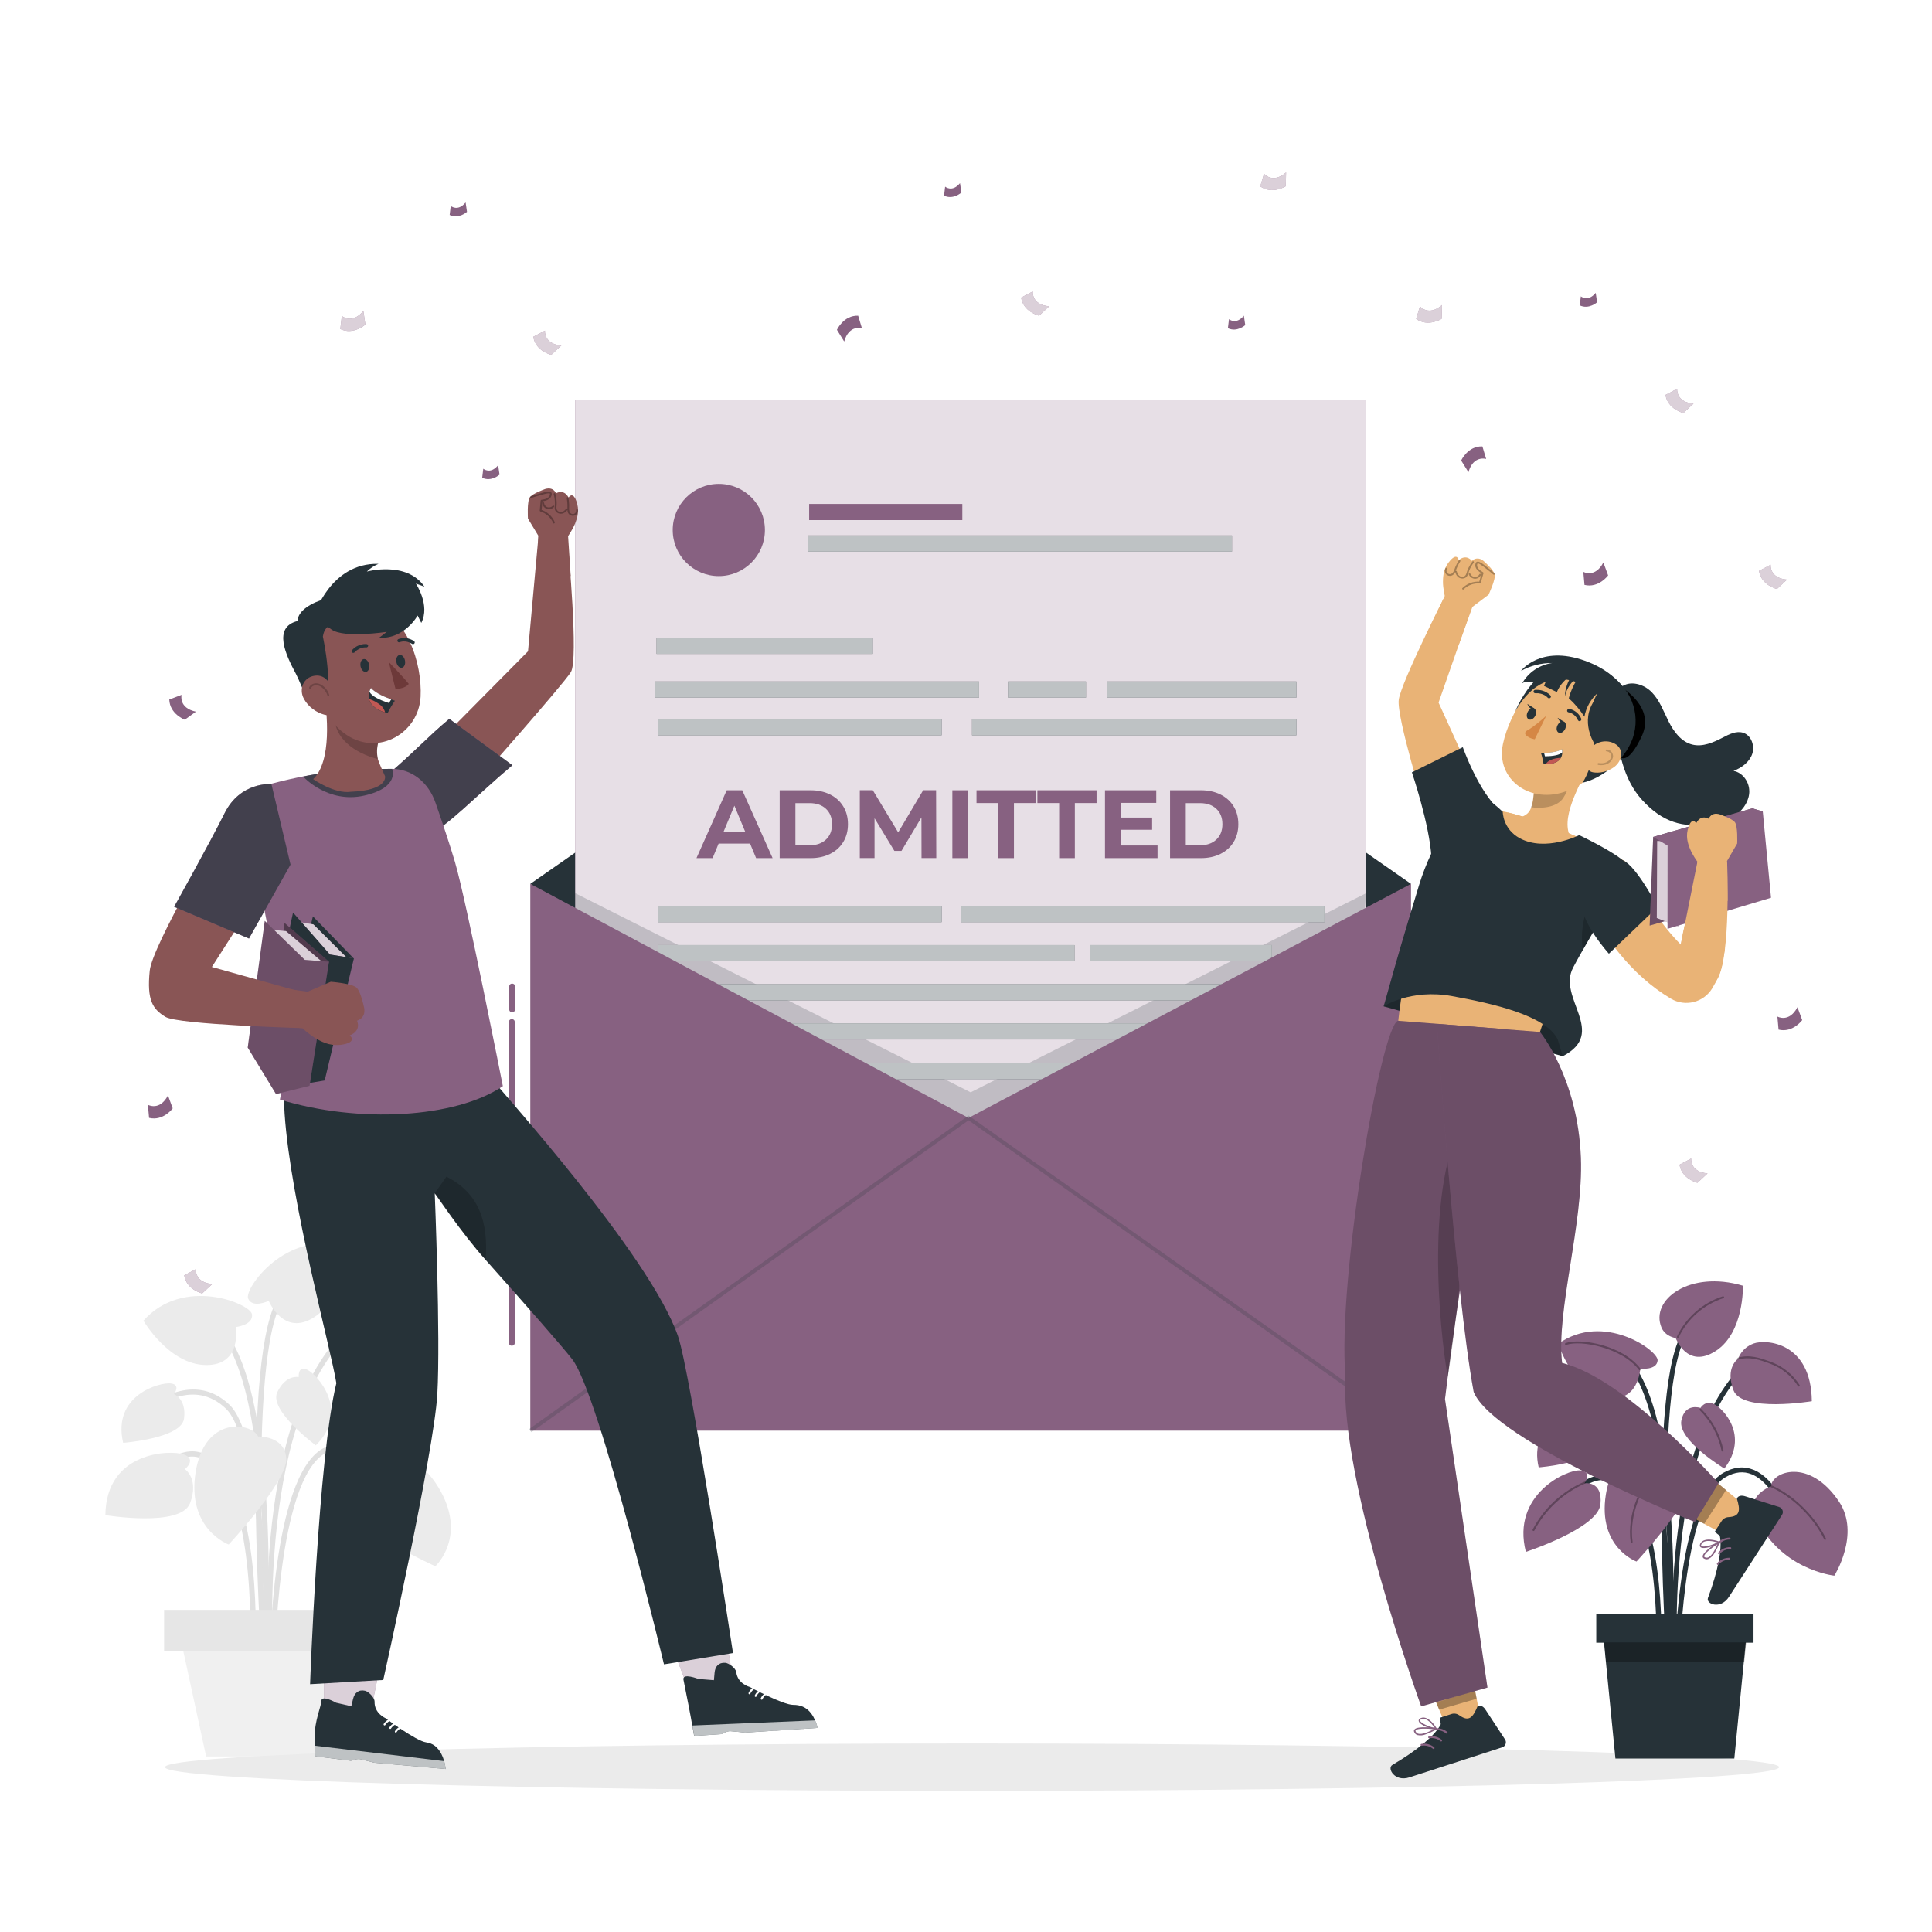 <svg class="animated" id="freepik_stories-college-admission" xmlns="http://www.w3.org/2000/svg" viewBox="0 0 500 500" version="1.1" xmlns:xlink="http://www.w3.org/1999/xlink" xmlns:svgjs="http://svgjs.com/svgjs"><style>svg#freepik_stories-college-admission:not(.animated) .animable {opacity: 0;}svg#freepik_stories-college-admission.animated #ell946hea4mxc {animation: 1s 1 forwards cubic-bezier(.36,-0.01,.5,1.38) slideDown;animation-delay: 0s;}svg#freepik_stories-college-admission.animated #elkohxplbfnz {animation: 1s 1 forwards cubic-bezier(.36,-0.01,.5,1.38) slideDown;animation-delay: 0.1s;opacity: 0}svg#freepik_stories-college-admission.animated #elfojupf2b8jl {animation: 1s 1 forwards cubic-bezier(.36,-0.01,.5,1.38) slideDown;animation-delay: 0.2s;opacity: 0}svg#freepik_stories-college-admission.animated #el8j4hkvaem5e {animation: 1s 1 forwards cubic-bezier(.36,-0.01,.5,1.38) slideDown;animation-delay: 0.3s;opacity: 0}svg#freepik_stories-college-admission.animated #el61j7pg1pmxn {animation: 1s 1 forwards cubic-bezier(.36,-0.01,.5,1.38) slideDown;animation-delay: 0.4s;opacity: 0}svg#freepik_stories-college-admission.animated #eltvip3s1gneh {animation: 1s 1 forwards cubic-bezier(.36,-0.01,.5,1.38) slideDown;animation-delay: 0.5s;opacity: 0}svg#freepik_stories-college-admission.animated #elatlg7ksru09 {animation: 1s 1 forwards cubic-bezier(.36,-0.01,.5,1.38) slideDown;animation-delay: 0.6s;opacity: 0}svg#freepik_stories-college-admission.animated #elgbx4ypeywao {animation: 1s 1 forwards cubic-bezier(.36,-0.01,.5,1.38) slideDown;animation-delay: 0.7s;opacity: 0}svg#freepik_stories-college-admission.animated #elqf4dnaf0g2 {animation: 1s 1 forwards cubic-bezier(.36,-0.01,.5,1.38) slideDown;animation-delay: 0.8s;opacity: 0}svg#freepik_stories-college-admission.animated #el16ljmq3xbyz {animation: 1s 1 forwards cubic-bezier(.36,-0.01,.5,1.38) slideDown;animation-delay: 0.9s;opacity: 0}svg#freepik_stories-college-admission.animated #freepik--background-complete--inject-7 {animation: 1s 1 forwards cubic-bezier(.36,-0.01,.5,1.38) slideDown;animation-delay: 0s;}svg#freepik_stories-college-admission.animated #freepik--Shadow--inject-7 {animation: 1s 1 forwards cubic-bezier(.36,-0.01,.5,1.38) zoomOut;animation-delay: 0s;}svg#freepik_stories-college-admission.animated #freepik--Plant--inject-7 {animation: 1s 1 forwards cubic-bezier(.36,-0.01,.5,1.38) zoomIn;animation-delay: 0s;}svg#freepik_stories-college-admission.animated #freepik--Letter--inject-7 {animation: 1s 1 forwards cubic-bezier(.36,-0.01,.5,1.38) zoomIn,1.5s Infinite  linear floating;animation-delay: 0s,1s;}svg#freepik_stories-college-admission.animated #freepik--Confetti--inject-7 {animation: 1s 1 forwards cubic-bezier(.36,-0.01,.5,1.38) zoomIn;animation-delay: 0s;}svg#freepik_stories-college-admission.animated #freepik--Speech_Bubble--inject-7 {animation: 1s 1 forwards cubic-bezier(.36,-0.01,.5,1.38) zoomIn;animation-delay: 0s;}svg#freepik_stories-college-admission.animated #freepik--Character_2--inject-7 {animation: 1s 1 forwards cubic-bezier(.36,-0.01,.5,1.38) slideRight;animation-delay: 0s;}svg#freepik_stories-college-admission.animated #freepik--Character_1--inject-7 {animation: 1s 1 forwards cubic-bezier(.36,-0.01,.5,1.38) slideUp;animation-delay: 0s;}            @keyframes slideDown {                0% {                    opacity: 0;                    transform: translateY(-30px);                }                100% {                    opacity: 1;                    transform: translateY(0);                }            }                    @keyframes zoomOut {                0% {                    opacity: 0;                    transform: scale(1.5);                }                100% {                    opacity: 1;                    transform: scale(1);                }            }                    @keyframes zoomIn {                0% {                    opacity: 0;                    transform: scale(0.5);                }                100% {                    opacity: 1;                    transform: scale(1);                }            }                    @keyframes floating {                0% {                    opacity: 1;                    transform: translateY(0px);                }                50% {                    transform: translateY(-10px);                }                100% {                    opacity: 1;                    transform: translateY(0px);                }            }                    @keyframes slideRight {                0% {                    opacity: 0;                    transform: translateX(30px);                }                100% {                    opacity: 1;                    transform: translateX(0);                }            }                    @keyframes slideUp {                0% {                    opacity: 0;                    transform: translateY(30px);                }                100% {                    opacity: 1;                    transform: inherit;                }            }        .animator-hidden { display: none; }</style><g id="freepik--background-complete--inject-7" style="transform-origin: 250px 237.882px 0px;" class="animable"><g id="ell946hea4mxc" style="transform-origin: 71.978px 388.204px 0px;" class="animable"><g id="elqnvcjri8goe" style="transform-origin: 70.12px 386.19px 0px;" class="animable"><path d="M69.03,426.92c-.02-.54-1.82-53.86-10.5-62.29-8.44-8.2-18.12-.31-18.52,.03l-.87-1.04c.11-.09,11.04-9.01,20.34,.03,9.06,8.81,10.84,61.01,10.91,63.22l-1.36,.04Z" style="fill: rgb(224, 224, 224); transform-origin: 54.765px 393.262px 0px;" id="ellkfbh4ikwco" class="animable"/><path d="M69.77,437.4c-.06-.64-5.93-64.01,17.22-90.58l1.02,.89c-22.76,26.12-16.95,88.92-16.89,89.55l-1.35,.13Z" style="fill: rgb(224, 224, 224); transform-origin: 78.536px 392.11px 0px;" id="eljfshms0p4o" class="animable"/><path d="M68.92,430.69l-1.35-.09c.05-.72,4.53-72.05-12.45-87.67l.92-1c17.45,16.05,13.08,85.79,12.88,88.76Z" style="fill: rgb(224, 224, 224); transform-origin: 62.334px 386.31px 0px;" id="el8kt9wpsi9u" class="animable"/><path d="M71.13,430.65h-1.36c.02-1.98,.56-48.19,13.69-55.72,2.92-1.67,5.78-1.95,8.49-.83,7.94,3.28,11.87,17.41,12.04,18.01l-1.31,.36c-.04-.14-3.92-14.09-11.25-17.11-2.31-.95-4.76-.7-7.3,.75-12.46,7.14-13,54.07-13.01,54.54Z" style="fill: rgb(224, 224, 224); transform-origin: 86.88px 402.039px 0px;" id="ellbq1ko6yv7e" class="animable"/><path d="M66.01,430.68l-1.35-.08c.02-.36,1.98-36.52-7.78-49.26-2.36-3.09-4.93-4.56-7.64-4.37-6.39,.45-11.76,9.8-11.81,9.9l-1.18-.67c.23-.41,5.77-10.08,12.89-10.58,3.19-.23,6.16,1.42,8.82,4.9,10.06,13.14,8.14,48.66,8.05,50.16Z" style="fill: rgb(224, 224, 224); transform-origin: 51.232px 403.139px 0px;" id="elw2s244m514b" class="animable"/><path d="M68.15,435.6c-.27-3.51-6.38-86.07,4.38-100.62l1.09,.81c-10.46,14.15-4.18,98.85-4.11,99.71l-1.35,.1Z" style="fill: rgb(224, 224, 224); transform-origin: 69.9px 385.29px 0px;" id="el14qnqttrr2n" class="animable"/></g><path d="M94.88,382.48s-6.45,2.38-4.53,8c1.92,5.62,22.32,14.86,22.32,14.86,0,0,8.55-7.83,.7-20.57-7.85-12.74-18.31-6.3-18.49-2.28Z" style="fill: rgb(235, 235, 235); transform-origin: 103.34px 391.296px 0px;" id="elfnt7hxneb3l" class="animable"/><path d="M66.82,371.78s6.87-.29,7.26,5.63c.39,5.92-14.89,22.31-14.89,22.31,0,0-10.9-3.94-8.56-18.72,2.34-14.78,14.48-12.86,16.18-9.22Z" style="fill: rgb(235, 235, 235); transform-origin: 62.194px 384.457px 0px;" id="elki6fy64hqne" class="animable"/><path d="M61.01,343.44s4.58-.49,4.21-3.28c-.37-2.79-17.81-9.97-28.1,1.64,0,0,6.59,11.32,16.11,11.47,9.52,.15,7.77-9.82,7.77-9.82Z" style="fill: rgb(235, 235, 235); transform-origin: 51.181px 344.334px 0px;" id="elf4twloqa3k6" class="animable"/><path d="M69.54,336.66s-4.15,2.01-5.31-.56c-1.16-2.56,9.84-17.88,24.72-13.47,0,0,.39,13.09-7.61,18.25-8,5.16-11.79-4.23-11.79-4.23Z" style="fill: rgb(235, 235, 235); transform-origin: 76.55px 332.133px 0px;" id="elfmmo7wz9xe" class="animable"/><path d="M47.85,380.22s3.16-2.55-.25-3.8c-3.41-1.25-20.15-.89-20.33,15.69,0,0,19.5,3.24,21.91-3.08,2.41-6.32-1.33-8.82-1.33-8.82Z" style="fill: rgb(235, 235, 235); transform-origin: 38.63px 384.46px 0px;" id="elys10d5lp57g" class="animable"/><path d="M87.62,343.02s-3.16-2.55,.25-3.8,20.15-.89,20.33,15.69c0,0-19.5,3.24-21.91-3.08-2.41-6.32,1.33-8.82,1.33-8.82Z" style="fill: rgb(235, 235, 235); transform-origin: 96.84px 347.26px 0px;" id="eljx8hiitp8h8" class="animable"/><path d="M77.31,356.38s-.28-3.1,2.23-1.89c2.51,1.22,11.23,10.63,2.19,19.57,0,0-12.18-9.02-9.98-13.72,2.2-4.7,5.57-3.96,5.57-3.96Z" style="fill: rgb(235, 235, 235); transform-origin: 78.612px 364.135px 0px;" id="els1b30ykfbo" class="animable"/><path d="M45.03,360.8s1.89-2.48-.88-2.78c-2.77-.31-15.17,3-12.28,15.39,0,0,15.11-1.14,15.76-6.28,.65-5.14-2.6-6.32-2.6-6.32Z" style="fill: rgb(235, 235, 235); transform-origin: 39.576px 365.705px 0px;" id="elm4xk3bpwaof" class="animable"/><polygon points="83.83 454.57 53.35 454.57 45.24 417.17 91.17 417.17 83.83 454.57" style="fill: rgb(240, 240, 240); transform-origin: 68.205px 435.87px 0px;" id="el4xenx0gosgj" class="animable"/><rect x="42.47" y="416.63" width="51.34" height="10.75" style="fill: rgb(230, 230, 230); transform-origin: 68.14px 422.005px 0px;" id="elqn7p2c4nwc" class="animable"/></g><g id="elkohxplbfnz" style="transform-origin: 250px 250.005px 0px;" class="animable"><g id="elvftpc9s67up" style="transform-origin: 250px 238.225px 0px;" class="animable"><g id="el8znbgxu54ku" style="transform-origin: 249.335px 207.565px 0px;" class="animable"><path d="M443.92,345.06h-180.75c-3.23,0-5.86-2.63-5.86-5.86V75.93c0-3.23,2.63-5.86,5.86-5.86h180.75c3.23,0,5.86,2.63,5.86,5.86V339.2c0,3.23-2.63,5.86-5.86,5.86ZM263.17,70.31c-3.09,0-5.61,2.52-5.61,5.61V339.2c0,3.09,2.52,5.61,5.61,5.61h180.75c3.09,0,5.61-2.52,5.61-5.61V75.93c0-3.09-2.52-5.61-5.61-5.61h-180.75Z" style="fill: rgb(224, 224, 224); transform-origin: 353.545px 207.565px 0px;" id="elrm7c2l11hf" class="animable"/><path d="M235.49,345.06H54.75c-3.23,0-5.86-2.63-5.86-5.86V75.93c0-3.23,2.63-5.86,5.86-5.86H235.49c3.23,0,5.86,2.63,5.86,5.86V339.2c0,3.23-2.63,5.86-5.86,5.86ZM54.75,70.31c-3.09,0-5.61,2.52-5.61,5.61V339.2c0,3.09,2.52,5.61,5.61,5.61H235.49c3.09,0,5.61-2.52,5.61-5.61V75.93c0-3.09-2.52-5.61-5.61-5.61H54.75Z" style="fill: rgb(224, 224, 224); transform-origin: 145.12px 207.565px 0px;" id="el2kpbe36i4jh" class="animable"/></g><rect x="0" y="406.13" width="500" height=".25" style="fill: rgb(224, 224, 224); transform-origin: 250px 406.255px 0px;" id="elccnhrwzbr3f" class="animable"/></g><rect x="51.67" y="420.4" width="16.06" height=".25" style="fill: rgb(224, 224, 224); transform-origin: 59.7px 420.525px 0px;" id="elo346u2d0umj" class="animable"/><rect x="170.35" y="417.69" width="53.53" height=".25" style="fill: rgb(224, 224, 224); transform-origin: 197.115px 417.815px 0px;" id="ele5vtz957kvl" class="animable"/><rect x="68.73" y="429.69" width="36.25" height=".25" style="fill: rgb(224, 224, 224); transform-origin: 86.855px 429.815px 0px;" id="elylzrg13c8ei" class="animable"/><rect x="378.35" y="417.56" width="43.19" height=".25" style="fill: rgb(224, 224, 224); transform-origin: 399.945px 417.685px 0px;" id="elemvivmrh1ss" class="animable"/><rect x="430.45" y="417.56" width="6.33" height=".25" style="fill: rgb(224, 224, 224); transform-origin: 433.615px 417.685px 0px;" id="el1dufkmfgzuw" class="animable"/><rect x="316.21" y="423.79" width="53.89" height=".25" style="fill: rgb(224, 224, 224); transform-origin: 343.155px 423.915px 0px;" id="el1ivurdbpjg2" class="animable"/></g><g id="elfojupf2b8jl" style="transform-origin: 180.478px 57.08px 0px;" class="animable"><path d="M178.2,85.01c12.6-1.39,22.34-8.48,26.55-20.44,4.2-11.96,2.89-26.26-6.07-35.23-4.59-4.59-10.7-7.87-17.19-8.13-9.21-.37-17.98,5.56-22.5,13.6-4.52,8.04-6.09,16.27-4.44,25.34,1.63,8.99,6.93,19.98,19.3,24.32,0,0-4.03,6.78-2.19,7.83,1.84,1.05,4.16-2.84,4.16-2.84,0,0,4.07,5.34,4.57,2.84,.74-3.68-2.18-7.3-2.18-7.3Z" style="fill: rgb(235, 235, 235); transform-origin: 180.478px 57.08px 0px;" id="el3kyggxve46m" class="animable"/><g id="el87tanbp4g3a"><g style="opacity: 0.3; transform-origin: 163.091px 41.685px 0px;" class="animable"><path d="M161.85,56.02c-1.72,.26-3.43,.53-5.15,.79-1.08-5.75-.39-11.82,1.97-17.18,2.35-5.36,6.35-9.98,11.31-13.07,0,0-5.46,7.99-7.1,14.93-1.77,7.53-1.03,14.53-1.03,14.53Z" style="fill: rgb(255, 255, 255); transform-origin: 163.091px 41.685px 0px;" id="el7hjvl7evic4" class="animable"/></g></g></g><g id="el8j4hkvaem5e" style="transform-origin: 320.476px 81.712px 0px;" class="animable"><path d="M334.59,106.11c9.97-7.43,14.7-18.26,12.32-30.46-2.38-12.21-10.58-23.65-22.62-26.79-6.16-1.61-12.96-1.34-18.57,1.65-7.98,4.26-12.45,13.63-12.28,22.67,.16,9.04,2.92,16.78,8.81,23.64,5.84,6.8,15.78,13.46,28.39,11,0,0-.04,7.74,2.03,7.72,2.07-.02,2.11-4.47,2.11-4.47,0,0,6.09,2.49,5.28,.14-1.2-3.48-5.46-5.1-5.46-5.1Z" style="fill: rgb(235, 235, 235); transform-origin: 320.476px 81.712px 0px;" id="elm079vde3it" class="animable"/><g id="elm299cetph48"><g style="opacity: 0.3; transform-origin: 300.859px 76.82px 0px;" class="animable"><path d="M306.37,89.69c-1.32,1.07-2.65,2.15-3.97,3.22-3.77-4.33-6.19-9.81-6.86-15.51s.42-11.59,3.09-16.67c0,0-.66,9.47,1.4,16.16,2.23,7.25,6.34,12.8,6.34,12.8Z" style="fill: rgb(255, 255, 255); transform-origin: 300.859px 76.82px 0px;" id="elk2y0f0mrutd" class="animable"/></g></g></g><g id="el61j7pg1pmxn" style="transform-origin: 94.78px 116.509px 0px;" class="animable"><path d="M101.92,138.49c9.45-4.56,15.1-12.77,15.08-23.26-.02-10.49-4.98-21.28-14.44-25.81-4.84-2.32-10.52-3.19-15.65-1.61-7.29,2.25-12.49,9.29-13.81,16.81-1.31,7.52-.27,14.37,3.51,20.99,3.75,6.56,10.91,13.68,21.75,13.66,0,0-1.27,6.4,.45,6.72,1.72,.32,2.46-3.36,2.46-3.36,0,0,4.65,3.04,4.35,.96-.44-3.07-3.71-5.1-3.71-5.1Z" style="fill: rgb(235, 235, 235); transform-origin: 94.78px 116.509px 0px;" id="elgngumn90jz4" class="animable"/><g id="elvicerzfr8ek"><g style="opacity: 0.3; transform-origin: 77.647px 108.775px 0px;" class="animable"><path d="M81.18,120.37c-1.27,.68-2.53,1.36-3.8,2.03-2.43-4.19-3.56-9.12-3.2-13.94,.36-4.83,2.21-9.53,5.23-13.31,0,0-2.06,7.73-1.43,13.61,.69,6.36,3.2,11.62,3.2,11.62Z" style="fill: rgb(255, 255, 255); transform-origin: 77.647px 108.775px 0px;" id="elbjd94ytwvbf" class="animable"/></g></g></g><path d="M54.24,302.48c9.98,3.22,19.74,1.18,26.97-6.43,7.23-7.6,11.08-18.84,7.36-28.65-1.91-5.02-5.41-9.57-10.21-11.96-6.83-3.4-15.46-1.9-21.59,2.64-6.14,4.53-10.11,10.21-11.95,17.62-1.82,7.34-1.54,17.43,6.32,24.89,0,0-5.34,3.75-4.31,5.17,1.03,1.42,4.1-.73,4.1-.73,0,0,1.26,5.41,2.49,3.7,1.8-2.53,.83-6.25,.83-6.25Z" style="fill: rgb(235, 235, 235); transform-origin: 66.953px 281.324px 0px;" id="eltvip3s1gneh" class="animable"/><g id="elatlg7ksru09" style="transform-origin: 439.813px 291.644px 0px;" class="animable"><path d="M427.1,312.8c9.98,3.22,19.74,1.18,26.97-6.43,7.23-7.6,11.08-18.84,7.36-28.65-1.91-5.02-5.41-9.57-10.21-11.96-6.83-3.4-15.46-1.9-21.59,2.64-6.14,4.53-10.11,10.21-11.95,17.62-1.82,7.34-1.54,17.43,6.32,24.89,0,0-5.34,3.75-4.31,5.17,1.03,1.42,4.1-.73,4.1-.73,0,0,1.26,5.41,2.49,3.7,1.8-2.53,.83-6.25,.83-6.25Z" style="fill: rgb(235, 235, 235); transform-origin: 439.813px 291.644px 0px;" id="eletnuwo2e5m" class="animable"/><g id="elqmci0gilawe"><g style="opacity: 0.3; transform-origin: 430.58px 275.63px 0px;" class="animable"><path d="M424.59,285.37c-1.38-.38-2.77-.77-4.15-1.15,1.13-4.71,3.72-9.05,7.31-12.3,3.59-3.25,8.17-5.38,12.97-6.03,0,0-6.83,4.17-10.42,8.86-3.89,5.08-5.7,10.62-5.7,10.62Z" style="fill: rgb(255, 255, 255); transform-origin: 430.58px 275.63px 0px;" id="el0rf2o5axb6aa" class="animable"/></g></g></g><g id="elgbx4ypeywao" style="transform-origin: 245.683px 404.717px 0px;" class="animable"><path d="M256.19,425.76c8.75-5.78,13.25-14.67,11.84-25.07-1.42-10.39-7.78-20.43-17.76-23.65-5.11-1.65-10.85-1.75-15.72,.5-6.93,3.2-11.14,10.88-11.44,18.5-.3,7.62,1.65,14.28,6.29,20.34,4.59,6,12.64,12.1,23.38,10.63,0,0-.41,6.51,1.34,6.6,1.75,.08,1.99-3.66,1.99-3.66,0,0,5.01,2.39,4.44,.37-.85-2.99-4.36-4.55-4.36-4.55Z" style="fill: rgb(235, 235, 235); transform-origin: 245.683px 404.717px 0px;" id="elgopbgloemia" class="animable"/><g id="elymghy0exvj"><g style="opacity: 0.3; transform-origin: 228.924px 399.46px 0px;" class="animable"><path d="M233.21,410.58c-1.17,.84-2.33,1.68-3.5,2.52-2.96-3.83-4.74-8.56-5.03-13.39-.29-4.83,.91-9.74,3.4-13.89,0,0-1.01,7.94,.4,13.67,1.53,6.21,4.72,11.08,4.72,11.08Z" style="fill: rgb(255, 255, 255); transform-origin: 228.924px 399.46px 0px;" id="elighqxiev9s8" class="animable"/></g></g></g><g id="elqf4dnaf0g2" style="transform-origin: 313.673px 369.205px 0px;" class="animable"><path d="M307.76,346.94c-9.65,4.11-15.68,12.04-16.17,22.52-.48,10.48,3.96,21.49,13.2,26.47,4.73,2.54,10.36,3.68,15.55,2.35,7.39-1.9,12.92-8.69,14.59-16.14,1.67-7.45,.95-14.34-2.51-21.14-3.43-6.73-10.25-14.18-21.08-14.67,0,0,1.58-6.33-.13-6.73-1.7-.4-2.62,3.24-2.62,3.24,0,0-4.5-3.26-4.3-1.16,.29,3.09,3.46,5.27,3.46,5.27Z" style="fill: rgb(235, 235, 235); transform-origin: 313.673px 369.205px 0px;" id="el7dfwbzsyf6b" class="animable"/><g id="elap1mxsrkw6c"><g style="opacity: 0.3; transform-origin: 330.914px 377.735px 0px;" class="animable"><path d="M327.62,366.02c1.3-.62,2.6-1.23,3.89-1.85,2.23,4.3,3.12,9.27,2.53,14.08-.59,4.8-2.66,9.42-5.85,13.05,0,0,2.43-7.63,2.07-13.52-.39-6.39-2.65-11.76-2.65-11.76Z" style="fill: rgb(255, 255, 255); transform-origin: 330.914px 377.735px 0px;" id="elv2abllmjkqm" class="animable"/></g></g></g><g id="el16ljmq3xbyz" style="transform-origin: 433.839px 75.774px 0px;" class="animable"><path d="M431.95,98.89c10.43-1.15,18.49-7.01,21.97-16.91s2.4-21.73-5.02-29.15c-3.79-3.8-8.85-6.51-14.22-6.73-7.62-.31-14.88,4.6-18.62,11.25-3.74,6.65-5.04,13.46-3.68,20.96,1.35,7.44,5.73,16.53,15.96,20.12,0,0-3.33,5.61-1.82,6.48,1.52,.87,3.44-2.35,3.44-2.35,0,0,3.37,4.42,3.78,2.35,.61-3.05-1.8-6.04-1.8-6.04Z" style="fill: rgb(235, 235, 235); transform-origin: 433.839px 75.774px 0px;" id="elkiiyif37jbo" class="animable"/><g id="elv3ffh14qewo"><g style="opacity: 0.3; transform-origin: 419.45px 63.04px 0px;" class="animable"><path d="M418.42,74.9c-1.42,.22-2.84,.43-4.26,.65-.89-4.76-.32-9.78,1.63-14.21s5.26-8.25,9.36-10.81c0,0-4.52,6.61-5.88,12.35-1.47,6.23-.85,12.02-.85,12.02Z" style="fill: rgb(255, 255, 255); transform-origin: 419.45px 63.04px 0px;" id="el3n2bcegqzue" class="animable"/></g></g></g></g><g id="freepik--Shadow--inject-7" style="transform-origin: 251.57px 457.34px 0px;" class="animable"><path d="M460.44,457.34c0,3.39-93.52,6.13-208.87,6.13s-208.87-2.75-208.87-6.13,93.52-6.13,208.87-6.13,208.87,2.75,208.87,6.13Z" style="fill: rgb(235, 235, 235); transform-origin: 251.57px 457.34px 0px;" id="elfwpzza3n7sp" class="animable"/></g><g id="freepik--Plant--inject-7" style="transform-origin: 436.205px 393.357px 0px;" class="animable"><g id="elnhndphard6" style="transform-origin: 436.205px 393.357px 0px;" class="animable"><g id="elblcmpg4u5ao" style="transform-origin: 436.205px 385.302px 0px;" class="animable"><g id="elndhfm9jumyr" style="transform-origin: 433.64px 391.585px 0px;" class="animable"><path d="M432.62,429.3c-.02-.5-1.69-49.87-9.72-57.68-7.81-7.59-16.78-.28-17.15,.03l-.81-.97c.1-.09,10.22-8.34,18.84,.03,8.39,8.16,10.03,56.49,10.1,58.54l-1.26,.04Z" style="fill: rgb(38, 50, 56); transform-origin: 419.41px 398.131px 0px;" id="el447zldxzpye" class="animable"/><path d="M433.31,439c-.06-.59-5.49-59.28,15.94-83.87l.95,.82c-21.08,24.19-15.7,82.34-15.64,82.93l-1.25,.12Z" style="fill: rgb(38, 50, 56); transform-origin: 441.427px 397.065px 0px;" id="elh99rdsv38y" class="animable"/><path d="M432.52,432.79l-1.25-.08c.04-.67,4.19-66.72-11.53-81.18l.85-.93c16.16,14.87,12.11,79.44,11.93,82.19Z" style="fill: rgb(38, 50, 56); transform-origin: 426.42px 391.695px 0px;" id="elrmfl2f2bw4g" class="animable"/><path d="M434.57,432.76h-1.26c.02-1.83,.52-44.63,12.68-51.59,2.7-1.55,5.35-1.81,7.87-.77,7.35,3.04,10.99,16.12,11.14,16.68l-1.21,.33c-.04-.13-3.63-13.04-10.41-15.85-2.14-.88-4.41-.65-6.76,.7-11.54,6.61-12.04,50.06-12.04,50.5Z" style="fill: rgb(38, 50, 56); transform-origin: 449.155px 406.268px 0px;" id="eljqpjujbjf6n" class="animable"/><path d="M429.83,432.79l-1.25-.07c.02-.34,1.83-33.82-7.2-45.62-2.19-2.86-4.57-4.22-7.08-4.04-5.92,.41-10.89,9.08-10.93,9.17l-1.09-.62c.22-.38,5.34-9.34,11.94-9.8,2.95-.21,5.7,1.32,8.16,4.53,9.32,12.17,7.54,45.06,7.46,46.45Z" style="fill: rgb(38, 50, 56); transform-origin: 416.153px 407.291px 0px;" id="elf60wqvoigmr" class="animable"/><path d="M431.81,437.34c-.25-3.25-5.91-79.7,4.05-93.17l1.01,.75c-9.68,13.1-3.87,91.54-3.81,92.33l-1.25,.1Z" style="fill: rgb(38, 50, 56); transform-origin: 433.427px 390.76px 0px;" id="elampqsztsgq5" class="animable"/></g><path d="M458.36,384.62s-6.36,2.35-4.2,7.4c6.08,14.24,20.57,15.76,20.57,15.76,0,0,6.8-10.77,1.23-19.13-7.69-11.53-17.44-7.76-17.6-4.04Z" style="fill: rgb(135, 97, 129); transform-origin: 465.932px 394.345px 0px;" id="elwr8yjlughp9" class="animable"/><path d="M430.58,378.25s6.36-.27,6.72,5.22c.36,5.48-13.78,20.65-13.78,20.65,0,0-10.09-3.65-7.93-17.33,2.17-13.68,13.41-11.91,14.99-8.54Z" style="fill: rgb(135, 97, 129); transform-origin: 426.297px 389.989px 0px;" id="eliy3d3wv18ll" class="animable"/><path d="M433.67,346.29s-2.67-.33-3.68-2.73c-3-7.17,7.3-14.91,21.08-10.82,0,0,.36,12.12-7.05,16.9-7.41,4.78-10.35-3.35-10.35-3.35Z" style="fill: rgb(135, 97, 129); transform-origin: 440.27px 341.375px 0px;" id="elmgkp31c43ld" class="animable"/><path d="M410.06,383.88s2.22-3.04-1.13-3.34-17.85,6.2-14.04,21.08c0,0,18.66-6.08,19.3-12.31s-4.13-5.43-4.13-5.43Z" style="fill: rgb(135, 97, 129); transform-origin: 404.253px 391.075px 0px;" id="elhrd0cgov7bk" class="animable"/><path d="M449.84,351.61s.84-2.76,4-3.91c3.16-1.15,14.9-.43,15.06,14.93,0,0-18.06,3-20.29-2.85-2.23-5.85,1.23-8.16,1.23-8.16Z" style="fill: rgb(135, 97, 129); transform-origin: 458.381px 355.367px 0px;" id="el1gcs380h1jx" class="animable"/><path d="M440.09,364.37s1.21-2.11,3.53-.98c2.32,1.13,9.16,8.16,2.64,16.66,0,0-12.12-7.29-11.13-12.4,.91-4.71,4.96-3.28,4.96-3.28Z" style="fill: rgb(135, 97, 129); transform-origin: 442.039px 371.554px 0px;" id="elpg4mz1175tk" class="animable"/><path d="M410.4,368.08s1.75-2.29-.81-2.58c-2.56-.28-14.05,2.78-11.38,14.25,0,0,13.99-1.05,14.59-5.82,.6-4.76-2.41-5.86-2.41-5.86Z" style="fill: rgb(135, 97, 129); transform-origin: 405.345px 372.616px 0px;" id="elfj0cn44n4zi" class="animable"/><g id="ele26pwyta56w"><path d="M422.27,399.31c-.12,0-.23-.09-.25-.21-1-7.13,2.37-15.59,8.39-21.04,.1-.09,.26-.09,.35,.02,.09,.1,.08,.26-.02,.35-5.9,5.34-9.21,13.62-8.23,20.6,.02,.14-.08,.26-.21,.28-.01,0-.02,0-.04,0Z" style="opacity: 0.3; transform-origin: 426.334px 388.652px 0px;" class="animable"/></g><g id="elke8vohxqtra"><path d="M445.79,375.67c-.12,0-.22-.08-.25-.2-.78-3.94-2.79-7.66-5.63-10.49-.1-.1-.1-.26,0-.35,.1-.1,.26-.1,.35,0,2.92,2.9,4.97,6.72,5.77,10.75,.03,.14-.06,.27-.2,.29-.02,0-.03,0-.05,0Z" style="opacity: 0.3; transform-origin: 442.935px 370.113px 0px;" class="animable"/></g><g id="el4wn9aosrq7"><path d="M472.33,398.53c-.09,0-.18-.05-.22-.14-2.79-5.73-8.23-11.05-13.84-13.54-.13-.06-.18-.2-.13-.33s.2-.18,.33-.13c5.72,2.54,11.25,7.95,14.09,13.78,.06,.12,0,.27-.12,.33-.04,.02-.07,.03-.11,.03Z" style="opacity: 0.3; transform-origin: 465.352px 391.45px 0px;" class="animable"/></g><g id="el90o1xfq14nv"><path d="M465.52,358.84c-.08,0-.16-.04-.21-.12-1.63-2.59-4.11-4.62-6.97-5.71-3.03-1.16-5.58-1.98-8.44-1.16-.14,.04-.27-.04-.31-.17-.04-.13,.04-.27,.17-.31,3-.86,5.63-.02,8.75,1.17,2.96,1.13,5.52,3.23,7.22,5.91,.07,.12,.04,.27-.08,.35-.04,.03-.09,.04-.13,.04Z" style="opacity: 0.3; transform-origin: 457.673px 354.929px 0px;" class="animable"/></g><path d="M424.51,354.2s4.24,.51,4.48-2.09c.25-2.59-14-12.69-25.7-4.34,0,0,3.6,11.58,12.16,13.69,8.56,2.11,9.05-7.25,9.05-7.25Z" style="fill: rgb(135, 97, 129); transform-origin: 416.142px 353.148px 0px;" id="elokrlcngshwh" class="animable"/><g id="el6px0tin7svb"><path d="M424.38,354.66c-.08,0-.15-.04-.2-.1-4.27-5.74-15.1-7.85-18.83-6.5-.13,.04-.27-.02-.32-.15-.05-.13,.02-.27,.15-.32,3.79-1.37,14.84,.54,19.4,6.67,.08,.11,.06,.27-.05,.35-.04,.03-.1,.05-.15,.05Z" style="opacity: 0.3; transform-origin: 414.821px 350.915px 0px;" class="animable"/></g><g id="elswfngl51j4"><path d="M400.99,375.53s-.09-.01-.13-.04c-.12-.07-.16-.23-.08-.34,2.41-3.95,7.09-6.14,9.66-7.1,.13-.05,.27,.02,.32,.15,.05,.13-.02,.27-.15,.32-2.52,.93-7.08,3.07-9.41,6.89-.05,.08-.13,.12-.21,.12Z" style="opacity: 0.3; transform-origin: 405.757px 371.782px 0px;" class="animable"/></g><g id="ellwrznjisj8n"><path d="M396.88,396.22s-.08,0-.12-.03c-.12-.06-.17-.21-.11-.34,2.89-5.54,7.65-9.94,13.4-12.39,.12-.05,.27,0,.33,.13,.05,.13,0,.27-.13,.33-5.56,2.37-10.36,6.8-13.15,12.16-.04,.09-.13,.13-.22,.13Z" style="opacity: 0.3; transform-origin: 403.512px 389.83px 0px;" class="animable"/></g><g id="elfuy10g6sen8"><path d="M434.23,346.25s-.07,0-.11-.02c-.12-.06-.18-.21-.12-.33,2.29-4.89,6.73-8.78,11.87-10.41,.13-.04,.27,.03,.31,.16,.04,.13-.03,.27-.16,.31-5.01,1.59-9.34,5.38-11.57,10.15-.04,.09-.13,.14-.23,.14Z" style="opacity: 0.3; transform-origin: 440.084px 340.864px 0px;" class="animable"/></g></g><g id="elgc6mjkkjjeq" style="transform-origin: 433.46px 436.405px 0px;" class="animable"><polygon points="448.84 455.11 418.07 455.11 414.75 421.42 452.16 421.42 448.84 455.11" style="fill: rgb(38, 50, 56); transform-origin: 433.455px 438.265px 0px;" id="elsoljih5fsj" class="animable"/><rect x="413.11" y="417.7" width="40.7" height="7.43" style="fill: rgb(38, 50, 56); transform-origin: 433.46px 421.415px 0px;" id="elza6zooimw3h" class="animable"/><g id="eldpeugwngano"><polygon points="415.2 425.04 415.64 430.01 451.42 430.01 451.91 425.04 415.2 425.04" style="opacity: 0.3; transform-origin: 433.555px 427.525px 0px;" class="animable"/></g></g></g></g><g id="freepik--Letter--inject-7" style="transform-origin: 248.585px 237.08px 0px;" class="animable"><g id="el3tzuarmjlce" style="transform-origin: 248.585px 237.08px 0px;" class="animable"><polygon points="137.24 228.75 251.2 149.37 365.17 228.75 253.63 317.07 137.24 228.75" style="fill: rgb(38, 50, 56); transform-origin: 251.205px 233.22px 0px;" id="el20g2agkpztih" class="animable"/><rect x="148.87" y="103.51" width="204.68" height="199.44" style="fill: rgb(135, 97, 129); transform-origin: 251.21px 203.23px 0px;" id="elvm9cf54bn2" class="animable"/><g id="elv2ncl3q5ae"><rect x="148.87" y="103.51" width="204.68" height="199.44" style="fill: rgb(255, 255, 255); opacity: 0.8; transform-origin: 251.21px 203.23px 0px;" class="animable"/></g><g id="el0edrj96ry3tc"><polygon points="148.87 231.16 251.2 282.69 353.54 231.16 350.77 268.61 243.7 310.64 146.97 241.95 148.87 231.16" style="fill: rgb(38, 50, 56); opacity: 0.2; transform-origin: 250.255px 270.9px 0px;" class="animable"/></g><g id="el10ouk3u472" style="transform-origin: 206.95px 236.57px 0px;" class="animable"><rect x="170.2" y="234.48" width="73.5" height="4.18" style="fill: rgb(38, 50, 56); transform-origin: 206.95px 236.57px 0px;" id="elksmm9ttgux" class="animable"/><g id="elvlieey7xqok"><rect x="170.2" y="234.48" width="73.5" height="4.18" style="fill: rgb(255, 255, 255); opacity: 0.7; transform-origin: 206.95px 236.57px 0px;" class="animable"/></g></g><g id="eln9vp9ffzmur" style="transform-origin: 295.765px 236.57px 0px;" class="animable"><rect x="248.75" y="234.48" width="94.03" height="4.18" style="fill: rgb(38, 50, 56); transform-origin: 295.765px 236.57px 0px;" id="elx82pf5x3s4" class="animable"/><g id="elr0zqioqe1jp"><rect x="248.75" y="234.48" width="94.03" height="4.18" style="fill: rgb(255, 255, 255); opacity: 0.7; transform-origin: 295.765px 236.57px 0px;" class="animable"/></g></g><g id="elep4xnfp2sr7" style="transform-origin: 254.825px 256.8px 0px;" class="animable"><rect x="180.48" y="254.71" width="148.69" height="4.18" style="fill: rgb(38, 50, 56); transform-origin: 254.825px 256.8px 0px;" id="el0dna15gdn3q" class="animable"/><g id="elmfg6hgejcr"><rect x="180.48" y="254.71" width="148.69" height="4.18" style="fill: rgb(255, 255, 255); opacity: 0.7; transform-origin: 254.825px 256.8px 0px;" class="animable"/></g></g><g id="el1h2fm6h5w25" style="transform-origin: 254.73px 266.92px 0px;" class="animable"><rect x="195.78" y="264.83" width="117.9" height="4.18" style="fill: rgb(38, 50, 56); transform-origin: 254.73px 266.92px 0px;" id="elcrxgwm6vok" class="animable"/><g id="elmas0i5n6xu"><rect x="195.78" y="264.83" width="117.9" height="4.18" style="fill: rgb(255, 255, 255); opacity: 0.7; transform-origin: 254.73px 266.92px 0px;" class="animable"/></g></g><g id="elg2pzb4fs0m4" style="transform-origin: 255.75px 277.18px 0px;" class="animable"><rect x="196.8" y="275.09" width="117.9" height="4.18" style="fill: rgb(38, 50, 56); transform-origin: 255.75px 277.18px 0px;" id="el4rblj2ogfk6" class="animable"/><g id="el2euzbirqos9"><rect x="196.8" y="275.09" width="117.9" height="4.18" style="fill: rgb(255, 255, 255); opacity: 0.7; transform-origin: 255.75px 277.18px 0px;" class="animable"/></g></g><g id="elfi8s4f00gjt" style="transform-origin: 224.14px 246.68px 0px;" class="animable"><rect x="170.2" y="244.59" width="107.88" height="4.18" style="fill: rgb(38, 50, 56); transform-origin: 224.14px 246.68px 0px;" id="elmigh9vnnbpl" class="animable"/><g id="ellicacoi5d7"><rect x="170.2" y="244.59" width="107.88" height="4.18" style="fill: rgb(255, 255, 255); opacity: 0.7; transform-origin: 224.14px 246.68px 0px;" class="animable"/></g></g><g id="el04bfk2av2qfs" style="transform-origin: 305.655px 246.68px 0px;" class="animable"><rect x="282.15" y="244.59" width="47.01" height="4.18" style="fill: rgb(38, 50, 56); transform-origin: 305.655px 246.68px 0px;" id="el0xjwefuo5fld" class="animable"/><g id="elqmzxo1u6zn"><rect x="282.15" y="244.59" width="47.01" height="4.18" style="fill: rgb(255, 255, 255); opacity: 0.7; transform-origin: 305.655px 246.68px 0px;" class="animable"/></g></g><polygon points="137.24 370.25 137.24 228.75 250.65 289.31 365.17 228.75 365.17 370.25 137.24 370.25" style="fill: rgb(135, 97, 129); transform-origin: 251.205px 299.5px 0px;" id="elxafjizhk05o" class="animable"/><g id="eljjbyh4jupbr" style="transform-origin: 132.5px 301.415px 0px;" class="animable"><path d="M131.71,264.47v83.08c0,.97,1.5,.97,1.5,0v-83.08c0-.97-1.5-.97-1.5,0h0Z" style="fill: rgb(135, 97, 129); transform-origin: 132.46px 306.01px 0px;" id="elv283c6bp6ql" class="animable"/><path d="M133.29,261.24v-5.96c0-.97-1.5-.97-1.5,0v5.96c0,.97,1.5,.97,1.5,0h0Z" style="fill: rgb(135, 97, 129); transform-origin: 132.54px 258.26px 0px;" id="elaumwsligfr" class="animable"/></g><g id="elf9iia8yb2y"><polygon points="364.88 370.65 250.66 289.93 137.53 370.65 136.95 369.84 250.65 288.7 365.46 369.84 364.88 370.65" style="fill: rgb(38, 50, 56); opacity: 0.2; transform-origin: 251.205px 329.675px 0px;" class="animable"/></g><g id="el53giqs69c98"><circle cx="186.03" cy="137.16" r="11.93" style="fill: rgb(135, 97, 129); transform-origin: 186.03px 137.16px 0px; transform: rotate(-56.59deg);" class="animable"/></g><rect x="209.41" y="130.42" width="39.64" height="4.18" style="fill: rgb(135, 97, 129); transform-origin: 229.23px 132.51px 0px;" id="elgbkji51zrsd" class="animable"/><rect x="209.19" y="138.57" width="109.65" height="4.18" style="fill: rgb(38, 50, 56); transform-origin: 264.015px 140.66px 0px;" id="el7e5paqhqdhi" class="animable"/><g id="elx83s3hqzwp9"><rect x="209.19" y="138.57" width="109.65" height="4.18" style="fill: rgb(255, 255, 255); opacity: 0.7; transform-origin: 264.015px 140.66px 0px;" class="animable"/></g><rect x="169.92" y="165.05" width="55.95" height="4.18" style="fill: rgb(38, 50, 56); transform-origin: 197.895px 167.14px 0px;" id="ely887vmyfa4" class="animable"/><g id="elhq61sfux7b"><rect x="169.92" y="165.05" width="55.95" height="4.18" style="fill: rgb(255, 255, 255); opacity: 0.7; transform-origin: 197.895px 167.14px 0px;" class="animable"/></g><g id="el20xemw7agdr" style="transform-origin: 211.405px 178.45px 0px;" class="animable"><rect x="169.43" y="176.36" width="83.95" height="4.18" style="fill: rgb(38, 50, 56); transform-origin: 211.405px 178.45px 0px;" id="elmemnoy3o2i" class="animable"/><g id="elvpcdwl5atf"><rect x="169.43" y="176.36" width="83.95" height="4.18" style="fill: rgb(255, 255, 255); opacity: 0.7; transform-origin: 211.405px 178.45px 0px;" class="animable"/></g></g><g id="elw9qpwv0kxw" style="transform-origin: 293.535px 188.2px 0px;" class="animable"><rect x="251.56" y="186.11" width="83.95" height="4.18" style="fill: rgb(38, 50, 56); transform-origin: 293.535px 188.2px 0px;" id="elvl155lncgpn" class="animable"/><g id="elxfaz3ujr3t8"><rect x="251.56" y="186.11" width="83.95" height="4.18" style="fill: rgb(255, 255, 255); opacity: 0.7; transform-origin: 293.535px 188.2px 0px;" class="animable"/></g></g><g id="el6h80seggsiq" style="transform-origin: 206.95px 188.2px 0px;" class="animable"><rect x="170.2" y="186.11" width="73.5" height="4.18" style="fill: rgb(38, 50, 56); transform-origin: 206.95px 188.2px 0px;" id="ela095l73wylp" class="animable"/><g id="eloqi0q5vope8"><rect x="170.2" y="186.11" width="73.5" height="4.18" style="fill: rgb(255, 255, 255); opacity: 0.7; transform-origin: 206.95px 188.2px 0px;" class="animable"/></g></g><g id="elf90o6y7ymi" style="transform-origin: 270.955px 178.45px 0px;" class="animable"><rect x="260.86" y="176.36" width="20.19" height="4.18" style="fill: rgb(38, 50, 56); transform-origin: 270.955px 178.45px 0px;" id="el2euwvn49g98" class="animable"/><g id="elc70bm9chsd8"><rect x="260.86" y="176.36" width="20.19" height="4.18" style="fill: rgb(255, 255, 255); opacity: 0.7; transform-origin: 270.955px 178.45px 0px;" class="animable"/></g></g><g id="el4gbcrv0lemd" style="transform-origin: 311.055px 178.45px 0px;" class="animable"><rect x="286.6" y="176.36" width="48.91" height="4.18" style="fill: rgb(38, 50, 56); transform-origin: 311.055px 178.45px 0px;" id="el02hbetf08czx" class="animable"/><g id="elp9133y9qhz"><rect x="286.6" y="176.36" width="48.91" height="4.18" style="fill: rgb(255, 255, 255); opacity: 0.7; transform-origin: 311.055px 178.45px 0px;" class="animable"/></g></g><g id="elmej33tzz2w" style="transform-origin: 250.365px 213.295px 0px;" class="animable"><path d="M194.13,218.32h-8.15l-1.56,3.76h-4.17l7.83-17.56h4.02l7.85,17.56h-4.27l-1.56-3.76Zm-1.28-3.09l-2.79-6.72-2.79,6.72h5.57Z" style="fill: rgb(135, 97, 129); transform-origin: 190.1px 213.3px 0px;" id="elw3antclr2ce" class="animable"/><path d="M201.78,204.52h7.98c1.91,0,3.59,.36,5.06,1.09,1.46,.73,2.6,1.75,3.41,3.07,.81,1.32,1.22,2.86,1.22,4.62s-.41,3.3-1.22,4.62c-.81,1.32-1.95,2.35-3.41,3.07-1.46,.73-3.15,1.09-5.06,1.09h-7.98v-17.56Zm7.78,14.23c1.76,0,3.16-.49,4.2-1.47,1.05-.98,1.57-2.3,1.57-3.98s-.52-3-1.57-3.98-2.45-1.47-4.2-1.47h-3.71v10.89h3.71Z" style="fill: rgb(135, 97, 129); transform-origin: 210.615px 213.3px 0px;" id="elc5wbuavthdw" class="animable"/><path d="M238.49,222.08l-.02-10.54-5.17,8.68h-1.83l-5.14-8.46v10.31h-3.81v-17.56h3.36l6.57,10.91,6.47-10.91h3.34l.05,17.56h-3.81Z" style="fill: rgb(135, 97, 129); transform-origin: 232.415px 213.295px 0px;" id="elwkrdv6ws5wj" class="animable"/><path d="M246.47,204.52h4.06v17.56h-4.06v-17.56Z" style="fill: rgb(135, 97, 129); transform-origin: 248.5px 213.3px 0px;" id="eld2x1pqmmife" class="animable"/><path d="M258.34,207.83h-5.62v-3.31h15.31v3.31h-5.62v14.25h-4.06v-14.25Z" style="fill: rgb(135, 97, 129); transform-origin: 260.375px 213.3px 0px;" id="eli7g9xpjkock" class="animable"/><path d="M274.1,207.83h-5.62v-3.31h15.31v3.31h-5.62v14.25h-4.06v-14.25Z" style="fill: rgb(135, 97, 129); transform-origin: 276.135px 213.3px 0px;" id="elc5ut2c6drzv" class="animable"/><path d="M299.57,218.82v3.26h-13.6v-17.56h13.27v3.26h-9.23v3.81h8.16v3.16h-8.16v4.06h9.56Z" style="fill: rgb(135, 97, 129); transform-origin: 292.77px 213.3px 0px;" id="elxlmdaxyjk1q" class="animable"/><path d="M302.81,204.52h7.98c1.91,0,3.59,.36,5.06,1.09,1.46,.73,2.6,1.75,3.41,3.07,.81,1.32,1.22,2.86,1.22,4.62s-.41,3.3-1.22,4.62c-.81,1.32-1.95,2.35-3.41,3.07-1.46,.73-3.15,1.09-5.06,1.09h-7.98v-17.56Zm7.78,14.23c1.76,0,3.16-.49,4.2-1.47,1.05-.98,1.57-2.3,1.57-3.98s-.52-3-1.57-3.98c-1.05-.98-2.45-1.47-4.2-1.47h-3.71v10.89h3.71Z" style="fill: rgb(135, 97, 129); transform-origin: 311.645px 213.3px 0px;" id="eljm85n2cjbs" class="animable"/></g></g></g><g id="freepik--Confetti--inject-7" style="transform-origin: 252.345px 189.685px 0px;" class="animable"><g id="elshgqj1y8mzs" style="transform-origin: 252.345px 189.685px 0px;" class="animable"><path d="M43.8,181.03l3.19-1.2s-.83,3.38,3.72,4.35l-2.89,2.08s-3.89-1.45-4.01-5.23Z" style="fill: rgb(135, 97, 129); transform-origin: 47.255px 183.045px 0px;" id="el4axtjkysmqs" class="animable"/><path d="M222.09,81.7l.98,3.26s-3.32-1.05-4.59,3.42l-1.88-3.02s1.71-3.79,5.49-3.65Z" style="fill: rgb(135, 97, 129); transform-origin: 219.835px 85.04px 0px;" id="el801pyk96qef" class="animable"/><path d="M124.79,123.64l.28-2.34s1.81,1.58,3.85-.9l.36,2.44s-2.13,1.93-4.49,.8Z" style="fill: rgb(135, 97, 129); transform-origin: 127.035px 122.197px 0px;" id="el9v9lp2c7p37" class="animable"/><path d="M116.37,55.63l.28-2.34s1.81,1.58,3.85-.9l.36,2.44s-2.13,1.93-4.49,.8Z" style="fill: rgb(135, 97, 129); transform-origin: 118.615px 54.187px 0px;" id="elmekrthq4feo" class="animable"/><path d="M244.32,50.63l.28-2.34s1.81,1.58,3.85-.9l.36,2.44s-2.13,1.93-4.49,.8Z" style="fill: rgb(135, 97, 129); transform-origin: 246.565px 49.187px 0px;" id="el4jbob4wrnwm" class="animable"/><g id="ele4jans1lzjq" style="transform-origin: 91.315px 83.066px 0px;" class="animable"><path d="M88.07,85.15l.4-3.38s2.62,2.29,5.57-1.3l.52,3.52s-3.08,2.79-6.49,1.16Z" style="fill: rgb(135, 97, 129); transform-origin: 91.315px 83.066px 0px;" id="elms6uvbgkbr" class="animable"/><g id="eln9ga0glqvrb"><path d="M88.07,85.15l.4-3.38s2.62,2.29,5.57-1.3l.52,3.52s-3.08,2.79-6.49,1.16Z" style="fill: rgb(255, 255, 255); opacity: 0.7; transform-origin: 91.315px 83.066px 0px;" class="animable"/></g></g><g id="eldty84jtxmzr" style="transform-origin: 141.645px 88.7px 0px;" class="animable"><path d="M138.03,87.15l3.01-1.59s-.4,3.46,4.23,3.85l-2.61,2.43s-4.05-.95-4.64-4.69Z" style="fill: rgb(135, 97, 129); transform-origin: 141.645px 88.7px 0px;" id="elaxjfyiip6q7" class="animable"/><g id="elhxydkc7qvdf"><path d="M138.03,87.15l3.01-1.59s-.4,3.46,4.23,3.85l-2.61,2.43s-4.05-.95-4.64-4.69Z" style="fill: rgb(255, 255, 255); opacity: 0.7; transform-origin: 141.645px 88.7px 0px;" class="animable"/></g></g><g id="eln3m2ngy63kc" style="transform-origin: 267.895px 78.56px 0px;" class="animable"><path d="M264.28,77.01l3.01-1.59s-.4,3.46,4.23,3.85l-2.61,2.43s-4.05-.95-4.64-4.69Z" style="fill: rgb(135, 97, 129); transform-origin: 267.895px 78.56px 0px;" id="elcmtibsy0p69" class="animable"/><g id="elx4i0oi50djo"><path d="M264.28,77.01l3.01-1.59s-.4,3.46,4.23,3.85l-2.61,2.43s-4.05-.95-4.64-4.69Z" style="fill: rgb(255, 255, 255); opacity: 0.7; transform-origin: 267.895px 78.56px 0px;" class="animable"/></g></g><path d="M383.64,115.52l.98,3.26s-3.32-1.05-4.59,3.42l-1.88-3.02s1.71-3.79,5.49-3.65Z" style="fill: rgb(135, 97, 129); transform-origin: 381.385px 118.86px 0px;" id="el3rv10jis8gw" class="animable"/><path d="M410.06,151.38l-.3-3.39s3.03,1.7,5.19-2.42l1.23,3.34s-2.44,3.36-6.12,2.46Z" style="fill: rgb(135, 97, 129); transform-origin: 412.97px 148.547px 0px;" id="el13d9gawqc2i" class="animable"/><path d="M460.29,266.47l-.3-3.39s3.03,1.7,5.19-2.42l1.23,3.34s-2.44,3.36-6.12,2.46Z" style="fill: rgb(135, 97, 129); transform-origin: 463.2px 263.637px 0px;" id="eltp4zacdmk1o" class="animable"/><path d="M38.58,289.31l-.3-3.39s3.03,1.7,5.19-2.42l1.23,3.34s-2.44,3.36-6.12,2.46Z" style="fill: rgb(135, 97, 129); transform-origin: 41.49px 286.477px 0px;" id="elcdb23whf3no" class="animable"/><path d="M408.84,79.03l.28-2.34s1.81,1.58,3.85-.9l.36,2.44s-2.13,1.93-4.49,.8Z" style="fill: rgb(135, 97, 129); transform-origin: 411.085px 77.587px 0px;" id="el0hgl7yl1zaz" class="animable"/><path d="M317.78,84.94l.28-2.34s1.81,1.58,3.85-.9l.36,2.44s-2.13,1.93-4.49,.8Z" style="fill: rgb(135, 97, 129); transform-origin: 320.025px 83.497px 0px;" id="elr4op3tlbv1" class="animable"/><g id="el8y8092t28ie" style="transform-origin: 434.655px 103.75px 0px;" class="animable"><path d="M431.04,102.2l3.01-1.59s-.4,3.46,4.23,3.85l-2.61,2.43s-4.05-.95-4.64-4.69Z" style="fill: rgb(135, 97, 129); transform-origin: 434.655px 103.75px 0px;" id="elpjxy9mnuh7f" class="animable"/><g id="elps62mfhp4ah"><path d="M431.04,102.2l3.01-1.59s-.4,3.46,4.23,3.85l-2.61,2.43s-4.05-.95-4.64-4.69Z" style="fill: rgb(255, 255, 255); opacity: 0.7; transform-origin: 434.655px 103.75px 0px;" class="animable"/></g></g><g id="elrmjigs6xlhh" style="transform-origin: 458.855px 149.29px 0px;" class="animable"><path d="M455.24,147.74l3.01-1.59s-.4,3.46,4.23,3.85l-2.61,2.43s-4.05-.95-4.64-4.69Z" style="fill: rgb(135, 97, 129); transform-origin: 458.855px 149.29px 0px;" id="elnbhwaq94neo" class="animable"/><g id="elcdkdorboibg"><path d="M455.24,147.74l3.01-1.59s-.4,3.46,4.23,3.85l-2.61,2.43s-4.05-.95-4.64-4.69Z" style="fill: rgb(255, 255, 255); opacity: 0.7; transform-origin: 458.855px 149.29px 0px;" class="animable"/></g></g><g id="ellttrk7b4nd" style="transform-origin: 438.285px 302.96px 0px;" class="animable"><path d="M434.67,301.41l3.01-1.59s-.4,3.46,4.23,3.85l-2.61,2.43s-4.05-.95-4.64-4.69Z" style="fill: rgb(135, 97, 129); transform-origin: 438.285px 302.96px 0px;" id="el7ygvl4z96it" class="animable"/><g id="el4fy0ks2vrh9"><path d="M434.67,301.41l3.01-1.59s-.4,3.46,4.23,3.85l-2.61,2.43s-4.05-.95-4.64-4.69Z" style="fill: rgb(255, 255, 255); opacity: 0.7; transform-origin: 438.285px 302.96px 0px;" class="animable"/></g></g><g id="el69tmcrtdv5t" style="transform-origin: 51.305px 331.6px 0px;" class="animable"><path d="M47.69,330.05l3.01-1.59s-.4,3.46,4.23,3.85l-2.61,2.43s-4.05-.95-4.64-4.69Z" style="fill: rgb(135, 97, 129); transform-origin: 51.305px 331.6px 0px;" id="ely9gayh0msq8" class="animable"/><g id="ell8vh31irsa"><path d="M47.69,330.05l3.01-1.59s-.4,3.46,4.23,3.85l-2.61,2.43s-4.05-.95-4.64-4.69Z" style="fill: rgb(255, 255, 255); opacity: 0.7; transform-origin: 51.305px 331.6px 0px;" class="animable"/></g></g><g id="elu78rssfkted" style="transform-origin: 369.845px 81.228px 0px;" class="animable"><path d="M366.51,82.54l.97-3.26s2.19,2.7,5.71-.33l-.09,3.56s-3.51,2.22-6.6,.03Z" style="fill: rgb(135, 97, 129); transform-origin: 369.845px 81.228px 0px;" id="eli82c59vq9fs" class="animable"/><g id="elxxplrofw46n"><path d="M366.51,82.54l.97-3.26s2.19,2.7,5.71-.33l-.09,3.56s-3.51,2.22-6.6,.03Z" style="fill: rgb(255, 255, 255); opacity: 0.7; transform-origin: 369.845px 81.228px 0px;" class="animable"/></g></g><g id="elrqg4np7qxe" style="transform-origin: 329.495px 46.908px 0px;" class="animable"><path d="M326.16,48.22l.97-3.26s2.19,2.7,5.71-.33l-.09,3.56s-3.51,2.22-6.6,.03Z" style="fill: rgb(135, 97, 129); transform-origin: 329.495px 46.908px 0px;" id="elh3i7a6dl8is" class="animable"/><g id="elr3l5bdydwgs"><path d="M326.16,48.22l.97-3.26s2.19,2.7,5.71-.33l-.09,3.56s-3.51,2.22-6.6,.03Z" style="fill: rgb(255, 255, 255); opacity: 0.7; transform-origin: 329.495px 46.908px 0px;" class="animable"/></g></g></g></g><g id="freepik--Speech_Bubble--inject-7" style="transform-origin: 65.118px 122.067px 0px;" class="animable animator-hidden"><g id="eld2a9j1nouei" style="transform-origin: 65.118px 122.067px 0px;" class="animable"><g id="elpwctfsdxiu" style="transform-origin: 65.118px 122.067px 0px;" class="animable"><path d="M46.52,123.13c-1.02-10.84,6.95-20.46,17.79-21.47,10.84-1.02,20.46,6.95,21.47,17.79,.78,8.37-3.8,15.99-10.91,19.5l-1.58,5.71-4.98-3.79c-.11,.01-.21,.04-.32,.05-10.84,1.02-20.46-6.95-21.47-17.79Z" style="fill: rgb(135, 97, 129); transform-origin: 66.149px 123.116px 0px;" id="elv4qexh4tzgo" class="animable"/><path d="M46.21,111.97s-.06,0-.09-.02c-.13-.05-.19-.19-.15-.32,2.28-6.05,7.85-10.82,14.18-12.15,.13-.03,.27,.06,.3,.19,.03,.13-.06,.27-.19,.3-6.17,1.3-11.59,5.95-13.82,11.84-.04,.1-.13,.16-.23,.16Z" style="fill: rgb(135, 97, 129); transform-origin: 53.207px 105.722px 0px;" id="el7g6g6ll8tre" class="animable"/><path d="M44.61,117.6h0c-.14,0-.25-.12-.24-.26,.02-1.01,.26-2.02,.68-2.94,.06-.13,.21-.18,.33-.12,.12,.06,.18,.21,.12,.33-.4,.85-.62,1.8-.64,2.74,0,.14-.11,.24-.25,.24Z" style="fill: rgb(135, 97, 129); transform-origin: 44.947px 115.927px 0px;" id="elpk4fe7m97w" class="animable"/></g><path d="M66.15,131.79c-.74,0-1.36-.24-1.86-.72-.5-.48-.75-1.06-.75-1.75s.24-1.26,.73-1.72c.49-.46,1.11-.69,1.87-.69s1.38,.23,1.87,.69c.49,.46,.73,1.04,.73,1.72s-.25,1.27-.75,1.75c-.5,.48-1.12,.72-1.86,.72Zm1.68-6.81h-3.36l-.84-12.39h5.04l-.84,12.39Z" style="fill: rgb(255, 255, 255); transform-origin: 66.14px 122.19px 0px;" id="el1iv4v6j372d" class="animable"/></g></g><g id="freepik--Character_2--inject-7" style="transform-origin: 404.667px 302.165px 0px;" class="animable"><g id="elgdygfnopdg9" style="transform-origin: 404.667px 302.165px 0px;" class="animable"><g id="elxyxezhk58og" style="transform-origin: 416.877px 199.943px 0px;" class="animable"><path d="M452.71,204.71c-.02-2.39-1.72-4.79-4.08-5.2,2.09-.79,4.08-2.24,4.83-4.35,.74-2.11-.21-4.87-2.34-5.53-1.76-.55-3.61,.38-5.24,1.24-2.45,1.28-5.22,2.49-7.9,1.83-2.85-.7-4.8-3.32-6.12-5.94-1.32-2.62-2.32-5.49-4.37-7.6-2.04-2.11-5.6-3.17-7.92-1.36l-1.54,8.72c.63,7.37,1.99,15.11,6.99,20.56,5.17,5.64,10.41,7.28,17.73,6.18,2.37-.36,4.74-1.05,6.66-2.48,1.92-1.43,3.33-3.68,3.31-6.07Z" style="fill: rgb(38, 50, 56); transform-origin: 435.869px 195.229px 0px;" id="el56pk3a37woa" class="animable"/><path d="M419.56,177.79c.56,.47,8.79,5.24,5.35,12.68-3.44,7.44-5.43,5.56-5.43,5.56l.09-18.24Z" id="el8wv315zdrw8" style="transform-origin: 422.614px 187.016px 0px;" class="animable"/><path d="M393.93,211.37c1.56-.68,2.15-1.47,2.57-3.18,.34-1.31,.45-2.77,.47-4.23l2.39-1.16,11.9-4.76c-2.63,5.49-7.68,14.02-4.64,18.95,0,0,4.32,4.43,6.35,6.01-1.91,.54-22.01,10.46-30.08,6.15-7.33-3.92,1.57-17.13,3.74-18.8,2.45,.27,5.06,.6,7.3,1.02Z" style="fill: rgb(233, 179, 118); transform-origin: 396.508px 214.136px 0px;" id="elyaefw9oc5lg" class="animable"/><g id="elsdtwy27hp7e"><path d="M396.2,208.91c2.62,.38,6.7,.12,8.36-2.39,.68-1.03,1.14-2.14,1.37-2.91l-8.91,1.68c-.33,1.1-.06,2.15-.82,3.62Z" style="opacity: 0.2; transform-origin: 401.065px 206.331px 0px;" class="animable"/></g><path d="M418.26,190.43c-4.51,8.14-6.24,11.68-12.58,14.2-9.53,3.79-18.67-2.92-16.72-12.09,1.76-8.26,8.84-20.19,18.74-20.09,9.75,.1,15.07,9.84,10.56,17.99Z" style="fill: rgb(233, 179, 118); transform-origin: 404.29px 189.079px 0px;" id="ela0zi6q6brxa" class="animable"/><path d="M405.12,188.52c-.33,.81-1.06,1.31-1.65,1.12-.58-.19-.79-.99-.46-1.79,.33-.81,1.06-1.31,1.64-1.12,.58,.19,.79,.99,.46,1.79Z" style="fill: rgb(38, 50, 56); transform-origin: 404.06px 188.185px 0px;" id="el0p27m0sz964i" class="animable"/><path d="M408.62,186.6c-.11-.04-.21-.12-.26-.23-.76-1.79-2.41-2.03-2.43-2.03-.25-.03-.41-.26-.36-.5,.05-.24,.29-.41,.54-.38,.09,.01,2.17,.31,3.11,2.54,.09,.22-.02,.49-.26,.59-.11,.05-.24,.05-.34,.02Z" style="fill: rgb(38, 50, 56); transform-origin: 407.406px 185.044px 0px;" id="el3fyqsuqncbc" class="animable"/><path d="M397.02,179.3c-.09-.07-.14-.17-.15-.29-.02-.24,.18-.45,.43-.47,2.59-.18,3.92,1.4,3.98,1.47,.16,.19,.12,.46-.09,.61-.21,.15-.5,.11-.66-.08-.05-.06-1.1-1.27-3.16-1.13-.13,0-.26-.03-.35-.11Z" style="fill: rgb(38, 50, 56); transform-origin: 399.123px 179.619px 0px;" id="elxe0k2sbh1m" class="animable"/><path d="M400.15,185.24s-2.73,2.59-5.09,3.91c-.41,.23-.47,.81-.13,1.14,.88,.85,2.26,1.04,2.26,1.04l2.97-6.09Z" style="fill: rgb(213, 135, 69); transform-origin: 397.435px 188.285px 0px;" id="elz5glmx6sbx" class="animable"/><path d="M404.96,186.93l-1.85-1.17s.86,1.99,1.85,1.17Z" style="fill: rgb(38, 50, 56); transform-origin: 404.035px 186.444px 0px;" id="elrm0htq23ues" class="animable"/><path d="M397.39,185.09c-.33,.8-1.06,1.31-1.65,1.12-.58-.19-.79-.99-.46-1.79,.33-.8,1.06-1.31,1.64-1.12,.58,.19,.79,.99,.46,1.79Z" style="fill: rgb(38, 50, 56); transform-origin: 396.33px 184.755px 0px;" id="elwperddtmx7e" class="animable"/><path d="M397.11,183.34l-1.85-1.17s.86,1.99,1.85,1.17Z" style="fill: rgb(38, 50, 56); transform-origin: 396.185px 182.854px 0px;" id="elujq0u63fdb9" class="animable"/><path d="M409.58,202.56c5.16-1.09,11.77-6.39,13.31-12.66,1.61-6.54-1.58-13.35-9.04-16.95-14.62-7.05-21.67,11.07-21.67,11.07,9.09-15.78,21.58-4.07,21.58-4.07-5.48,5.57-1.29,12.22-1.29,12.22,.33,5.38-2.89,10.38-2.89,10.38Z" style="fill: rgb(38, 50, 56); transform-origin: 407.739px 186.941px 0px;" id="el1g415f3mzkr" class="animable"/><path d="M417.78,198.48c-1.77,1.3-3.88,1.68-5.54,1.39-2.49-.42-2.06-4.55-.31-6.46,1.58-1.72,4.38-2.09,6.37-.69,1.96,1.38,1.49,4.27-.53,5.76Z" style="fill: rgb(233, 179, 118); transform-origin: 415.023px 195.912px 0px;" id="elwmso9absjst" class="animable"/><g id="elz385k6gpgtn"><path d="M414.41,198.03c-.23,0-.48-.02-.75-.06-.14-.02-.23-.15-.21-.28,.02-.14,.14-.23,.28-.21,1.34,.2,2.15-.21,2.59-.59,.48-.41,.65-.9,.65-1.19,0-.58-.48-1.23-1.16-1.24-.14,0-.25-.11-.25-.25,0-.14,.11-.25,.25-.25h0c.99,.01,1.65,.91,1.65,1.74,0,.53-.32,1.12-.82,1.56-.43,.37-1.14,.76-2.24,.76Z" style="opacity: 0.2; transform-origin: 415.454px 195.995px 0px;" class="animable"/></g><path d="M423.13,187.35c.19-3.56-1.46-12.23-12.99-16.36-11.53-4.13-16.51,2.64-16.51,2.64,2.47-1.36,5.26-2.07,8.08-2.04-3.29,.46-6.19,2.42-7.82,5.32,.83-.89,4.03-.36,4.03-.36,1.31-1.18,2.8-2.15,4.41-2.86-1.68,.72-2.74,3.82-2.74,3.82l3.32,1.59c.79-1.88,2.2-3.44,3.99-4.41-1.19,1.61-1.86,3.56-1.91,5.56,.47-2.22,1.85-4.14,3.79-5.3-1.28,1.73-2.23,3.68-2.78,5.76,1.55,1.41,2.91,3.01,4.04,4.77,.43-2.38,1.65-4.54,3.45-6.15-3.38,5.33-.72,12.01-.72,12.01,0,0,10.17-.44,10.36-4Z" style="fill: rgb(38, 50, 56); transform-origin: 408.387px 180.497px 0px;" id="elya8vpg7u97s" class="animable"/><g id="elsxcq1b2a94f" style="transform-origin: 401.566px 195.845px 0px;" class="animable"><path d="M398.81,194.91c.37,1.01,.68,2.88,.68,2.88,.17,0,.35,0,.52,0,2.36-.02,3.45-.81,3.95-1.67,.27-.48,.35-.98,.36-1.4,.02-.48-.07-.82-.07-.82-1.25,.76-3.45,.94-4.63,.99-.49,.03-.81,.02-.81,.02Z" style="fill: rgb(38, 50, 56); transform-origin: 401.566px 195.845px 0px;" id="elg6kkxauwr8p" class="animable"/><path d="M399.61,194.89l.22,.84c2.23-.02,3.79-.34,4.48-1.02,.02-.48-.07-.82-.07-.82-1.25,.76-3.45,.94-4.63,.99Z" style="fill: rgb(255, 255, 255); transform-origin: 401.961px 194.81px 0px;" id="elbp81yhxz2zp" class="animable"/><path d="M400,197.79c2.36-.02,3.45-.81,3.95-1.67-.8,.04-1.77,.17-2.62,.54-.65,.28-1.06,.71-1.33,1.14Z" style="fill: rgb(193, 88, 84); transform-origin: 401.975px 196.96px 0px;" id="elbbo2h4t0iig" class="animable"/></g></g><g id="el4z81zjq0a5" style="transform-origin: 375.161px 183.503px 0px;" class="animable"><path d="M368.95,209.8s-7.59-24.23-6.95-28.74c.64-4.51,11.91-26.78,11.91-26.78l6.78,3.53-8.39,24.02,10.63,23.37-13.98,4.6Z" style="fill: rgb(233, 179, 118); transform-origin: 372.446px 182.04px 0px;" id="elpazsc0r0kt" class="animable"/><path d="M370.46,221.94c-.48-8.54-5.06-22.06-5.06-22.06l13.17-6.51s4.11,11.74,9.79,16.54c0,0-17.66,17.21-17.9,12.03Z" style="fill: rgb(38, 50, 56); transform-origin: 376.88px 208.141px 0px;" id="elobe21axh1" class="animable"/><path d="M369.43,163.62l4.48-9.34s-.49-2.16-.47-3.75c.02-1.6,.15-3.62,1.95-5.57,1.8-1.95,2.11,0,2.11,0,2.07-1.7,3.41,.18,3.41,.18,1.77-1.53,3.36,.34,3.36,.34,0,0,2.1,1.85,2.53,3.06,.42,1.21-1.57,5.38-1.57,5.38l-4.17,3.14-3.5,9.71c-.17-.07-8.12-3.15-8.12-3.15Z" style="fill: rgb(233, 179, 118); transform-origin: 378.144px 155.432px 0px;" id="eldmr0hqndph" class="animable"/><g id="elg2j3sp0sct"><path d="M378.78,152.53c1.11-1.11,2.64-1.66,4.2-1.53,.1,0,.19-.08,.22-.17,.24-.82,.49-1.65,.73-2.47,.03-.1-.02-.2-.1-.25-.8-.47-1.93-1.22-1.45-2.3,0,0,.03-.02,.02-.02,.08,0,.16,.02,.27,.06,.44,.18,.85,.49,1.23,.77,.89,.65,1.73,1.35,2.57,2.06,.22,.18,.54-.13,.32-.32-.79-.66-1.59-1.32-2.42-1.95-.44-.33-.89-.67-1.38-.91-.46-.22-.92-.25-1.11,.3-.43,1.25,.8,2.14,1.72,2.69l-.1-.25c-.24,.82-.49,1.65-.73,2.47l.22-.17c-1.67-.14-3.33,.48-4.52,1.66-.21,.2,.11,.52,.32,.32h0Z" style="opacity: 0.3; transform-origin: 382.633px 148.968px 0px;" class="animable"/></g><g id="elbfeswf71jcj"><path d="M374.09,147.04c-.23,.41-.23,.9-.02,1.31s.66,.67,1.13,.69,.9-.22,1.18-.61c.29-.4,.42-.91,.61-1.37,.25-.62,.57-1.22,.93-1.79,.15-.25-.23-.47-.39-.23-.34,.54-.64,1.11-.89,1.7-.2,.48-.33,1.04-.65,1.46-.28,.37-.79,.5-1.21,.26s-.54-.8-.31-1.21c.14-.25-.25-.48-.39-.23h0Z" style="opacity: 0.3; transform-origin: 375.935px 146.989px 0px;" class="animable"/></g><g id="eliusuwyodvn"><path d="M376.6,148.01c.14,.62,.5,1.23,1.07,1.53,.51,.26,1.18,.26,1.66-.08,.57-.41,.66-1.18,.9-1.79,.28-.73,.68-1.43,1.16-2.05,.18-.23-.14-.55-.32-.32-.4,.52-.75,1.07-1.03,1.66-.13,.29-.25,.58-.36,.88s-.17,.63-.33,.92c-.27,.48-.85,.63-1.35,.44-.55-.21-.86-.76-.98-1.31-.06-.28-.5-.16-.43,.12h0Z" style="opacity: 0.3; transform-origin: 379.013px 147.473px 0px;" class="animable"/></g><g id="elv5j5zfjrveh"><path d="M380.1,148.61c.24,.64,.82,1.09,1.5,1.16s1.36-.34,1.67-.94c.13-.26-.25-.48-.39-.23-.24,.46-.73,.75-1.24,.72-.48-.03-.94-.38-1.11-.83-.04-.11-.15-.19-.28-.16-.11,.03-.2,.16-.16,.28h0Z" style="opacity: 0.3; transform-origin: 381.689px 149.051px 0px;" class="animable"/></g></g><path d="M409.07,216.92c-5.63,4.54-21.33,5.27-21.33,5.27-1.12-6.41,.47-9.95,2.56-11.88l1.06,.25c5.36,1.47,10.6,3.33,15.69,5.56,.64,.26,1.32,.56,2.03,.8Z" style="fill: rgb(233, 179, 118); transform-origin: 398.225px 216.25px 0px;" id="elm3id3zqx8gk" class="animable"/><g id="elowfplai8zxt" style="transform-origin: 389.5px 239.825px 0px;" class="animable"><polygon points="358.1 260.44 404.44 273.34 407.37 266.6 383.65 253.55 361.22 254 358.1 260.44" style="fill: rgb(38, 50, 56); transform-origin: 382.735px 263.445px 0px;" id="ellfzip5hlhr" class="animable"/><g id="el3yk48mdve2e"><polygon points="358.1 260.44 404.44 273.34 407.37 266.6 383.65 253.55 361.22 254 358.1 260.44" style="isolation: isolate; opacity: 0.2; transform-origin: 382.735px 263.445px 0px;" class="animable"/></g><path d="M391.36,210.54c5.35,1.48,10.6,3.33,15.69,5.56,4.79,2,9.42,4.35,13.86,7.03-16.83,26.52-19.76,35.24-24.1,49.51-6.66-2.34-21.34-2.63-35.06-7.43,4.17-38.7,18.36-55.18,18.36-55.18,3.74-.71,7.59-.53,11.25,.52Z" style="fill: rgb(233, 179, 118); transform-origin: 391.33px 241.122px 0px;" id="elpc2c0vxk7ib" class="animable"/><path d="M403.17,269.06c-3.01-6.26-16.78-9.35-27.43-11.28-10.65-1.93-17.65,2.66-17.65,2.66l1.74-6.17c1.27-4.55,3.26-11.53,7.39-25.1,1.66-5.45,4.48-11.8,7.56-15.28,1.1-2.07,2.48-3.99,4.09-5.7,2.85-2.75,5.16-2.81,10.04,1.91,0,0-.01,4.47,4.45,6.86,6.68,3.57,15.34-.83,15.34-.83,0,0,9.3,4.41,11.81,7.02,1.05,1.1-.96,5.07-4.27,11.27-.08,.13-.2,.26-.21,.39-1.81,3.31-6.6,11.14-8.93,15.64-4.14,7.85,9.07,16.8-2.67,22.9l-1.27-4.27Z" style="fill: rgb(38, 50, 56); transform-origin: 389.44px 239.825px 0px;" id="elvq7beinhx5" class="animable"/></g><g id="el8zliaw47e6g"><path d="M410.89,234.27c.28-.98,.5-1.54,.5-1.54,1.87,.03,3.69,.63,5.22,1.7h0c-.08,.13-.2,.26-.21,.39-1.81,3.31-4.43,6.51-6.75,11.01-.66-4.13,.04-7.57,1.25-11.57Z" style="isolation: isolate; opacity: 0.2; transform-origin: 413.003px 239.28px 0px;" class="animable"/></g><g id="elb923wlsjf8" style="transform-origin: 433.868px 234.376px 0px;" class="animable"><path d="M436.38,238.47c-.7,1.69-.98,3.93-1.4,5.98-5.21-5.22-9.46-12.12-13-18.45l-12.29,6.04v.03c5.35,10.45,12.43,20.22,22.7,26.36,3.71,2.23,8.52,1.03,10.75-2.68,.07-.12,.14-.23,.2-.35,2.53-4.24,2.27-5.72,3.08-9.92l-10.04-7.02Z" style="fill: rgb(233, 179, 118); transform-origin: 428.055px 242.776px 0px;" id="elltd2vg2t4f" class="animable"/><path d="M409.46,233.29c-.85,4.93,6.92,13.53,6.92,13.53l12.63-12.11s-5.4-10.4-8.88-12.01c-3.95-1.87-9.81,5.67-10.66,10.6Z" style="fill: rgb(38, 50, 56); transform-origin: 419.203px 234.614px 0px;" id="eldov2heuzcow" class="animable"/><polygon points="456.2 210.02 456.45 231 426.93 239.54 427.84 216.6 453.5 209.2 456.2 210.02" style="fill: rgb(135, 97, 129); transform-origin: 441.69px 224.37px 0px;" id="el52q69v3ym8q" class="animable"/><g id="el0uuhhm6s8zf"><polygon points="456.2 210.02 456.45 231 426.93 239.54 427.84 216.6 453.5 209.2 456.2 210.02" style="isolation: isolate; opacity: 0.2; transform-origin: 441.69px 224.37px 0px;" class="animable"/></g><polygon points="437.17 217.96 434.51 239.84 428.78 237.58 428.88 217.64 437.17 217.96" style="fill: rgb(135, 97, 129); transform-origin: 432.975px 228.74px 0px;" id="el0t8472evxppj" class="animable"/><g id="el02vuol47yn78"><polygon points="437.17 217.96 434.51 239.84 428.78 237.58 428.88 217.64 437.17 217.96" style="fill: rgb(255, 255, 255); isolation: isolate; opacity: 0.7; transform-origin: 432.975px 228.74px 0px;" class="animable"/></g><polygon points="453.5 209.2 456.2 210.02 458.34 232.34 431.55 240.38 431.57 218.85 427.84 216.6 453.5 209.2" style="fill: rgb(135, 97, 129); transform-origin: 443.09px 224.79px 0px;" id="ellgkwnei2wc" class="animable"/><path d="M438.79,233.38l.5-10.35s-1.29-1.8-1.89-3.28c-.6-1.48-1.27-3.39-.36-5.89,.91-2.49,1.94-.83,1.94-.83,1.25-2.38,3.21-1.15,3.21-1.15,1.04-2.1,3.23-.99,3.23-.99,0,0,2.66,.89,3.52,1.84,.86,.95,.64,5.57,.64,5.57l-2.62,4.52,.14,10.32c-.18,0-8.31,.24-8.31,.24Z" style="fill: rgb(233, 179, 118); transform-origin: 443.1px 221.988px 0px;" id="elbmgixg8jcmm" class="animable"/><path d="M434.99,244.45l4.3-21.42,7.69,.22s1.01,24.15-2.51,30.06c-3.52,5.91-6.31,1.69-6.31,1.69l-3.17-10.55Z" style="fill: rgb(233, 179, 118); transform-origin: 441.052px 239.745px 0px;" id="eld8npvpqfji6" class="animable"/></g><g id="el9p3pvbi5k7" style="transform-origin: 374.799px 441.564px 0px;" class="animable"><polygon points="383.34 445.73 374.57 447.56 365.57 425.82 378.9 422.89 383.34 445.73" style="fill: rgb(233, 179, 118); transform-origin: 374.455px 435.225px 0px;" id="ellglcm2am64f" class="animable"/><g id="el78bkv3dm3sx" style="transform-origin: 374.799px 450.83px 0px;" class="animable"><path d="M372.63,444.56l3.03-.98c.69-.22,1.43-.08,2.02,.34,2.52,1.82,3.54,.49,4.72-2.37,1.16-.53,1.94,.75,2.16,1.09l4.93,7.51c.42,.62,.25,1.47-.37,1.89-.11,.07-.23,.13-.36,.17-3.68,1.19-5.42,1.75-10,3.24l-14.01,4.53c-3.82,1.24-5.86-2.36-4.4-3.22,6.57-3.85,10.9-7.56,12.42-10.32,.29-.49-.21-.63-.14-1.88Z" style="fill: rgb(38, 50, 56); transform-origin: 374.799px 450.83px 0px;" id="elqmoylarfc2s" class="animable"/><path d="M369.02,448.83c.95-.33,1.86-.76,2.72-1.28,.08-.06,.09-.17,.03-.25-.03-.04-.08-.07-.13-.07-.49-.07-4.85-.61-5.59,.37-.14,.17-.17,.41-.07,.61,.13,.39,.44,.7,.83,.82,.74,.17,1.51,.1,2.21-.2Zm2.05-1.32c-1.05,.57-3.04,1.52-4.11,1.15-.28-.1-.5-.32-.61-.6-.05-.08-.04-.19,.03-.26,.41-.54,2.89-.48,4.69-.29Z" style="fill: rgb(135, 97, 129); transform-origin: 368.865px 448.07px 0px;" id="eltmwp416ozcm" class="animable"/><path d="M371.7,447.57s.08-.01,.12-.04c.04-.06,.03-.14,0-.19-.05-.16-2.15-3.6-4.15-2.69-.49,.24-.56,.53-.51,.75,.19,1.03,3.18,2.13,4.47,2.24l.08-.06Zm-3.73-2.69c1.32-.43,2.78,1.5,3.32,2.29-1.45-.25-3.68-1.25-3.77-1.88-.02-.05-.06-.19,.31-.35l.14-.05Z" style="fill: rgb(135, 97, 129); transform-origin: 369.496px 446.068px 0px;" id="el5lxlgwmou6e" class="animable"/><path d="M374.39,448.66c-.06,0-.11-.02-.16-.06-.8-.67-1.88-.96-2.91-.77-.13,.03-.27-.07-.29-.2s.07-.27,.2-.29c1.16-.21,2.4,.12,3.31,.88,.11,.09,.12,.25,.03,.35-.05,.06-.12,.09-.19,.09Z" style="fill: rgb(135, 97, 129); transform-origin: 372.829px 447.969px 0px;" id="elzcscbxfrkd" class="animable"/><path d="M372.97,450.69c-.06,0-.11-.02-.16-.06-.8-.67-1.88-.95-2.91-.77-.14,.02-.27-.07-.29-.2-.02-.14,.07-.27,.2-.29,1.17-.21,2.41,.12,3.31,.88,.11,.09,.12,.25,.03,.35-.05,.06-.12,.09-.19,.09Z" style="fill: rgb(135, 97, 129); transform-origin: 371.409px 449.999px 0px;" id="elb5j2dhzc11p" class="animable"/><path d="M371.01,452.64c-.06,0-.11-.02-.16-.06-.8-.67-1.88-.95-2.91-.77-.13,.03-.27-.07-.29-.2-.02-.14,.07-.27,.2-.29,1.17-.21,2.41,.12,3.31,.88,.11,.09,.12,.25,.03,.35-.05,.06-.12,.09-.19,.09Z" style="fill: rgb(135, 97, 129); transform-origin: 369.449px 451.949px 0px;" id="elwc73ih36bhj" class="animable"/></g><g id="elulz95iido3e"><polygon points="371.69 440.6 372.45 442.45 382.16 439.63 381.72 437.4 371.69 440.6" style="opacity: 0.3; transform-origin: 376.925px 439.925px 0px;" class="animable"/></g></g><g id="eltva0ks8u22" style="transform-origin: 443.875px 395.509px 0px;" class="animable"><polygon points="452.7 390.64 447.05 397.6 426.35 386.42 434.83 375.73 452.7 390.64" style="fill: rgb(233, 179, 118); transform-origin: 439.525px 386.665px 0px;" id="elu3u460kcbx" class="animable"/><g id="el27a9yx5jq7y" style="transform-origin: 450.653px 401.185px 0px;" class="animable"><path d="M443.83,396.31l1.73-2.67c.39-.61,1.06-.97,1.78-1.01,3.1-.18,3.06-1.85,2.16-4.81,.57-1.15,1.97-.64,2.36-.52l8.57,2.71c.72,.22,1.13,.98,.91,1.7-.04,.13-.1,.25-.17,.36-2.1,3.25-3.1,4.78-5.71,8.83l-8,12.36c-2.18,3.37-6.03,1.87-5.44,.28,2.66-7.13,3.68-12.74,3.11-15.85-.09-.56-.56-.35-1.3-1.38Z" style="fill: rgb(38, 50, 56); transform-origin: 451.679px 401.185px 0px;" id="elmqop5whqhrb" class="animable"/><path d="M443.73,401.9c.53-.86,.96-1.77,1.3-2.71,.02-.09-.04-.19-.13-.21-.05-.01-.11,0-.15,.03-.43,.26-4.15,2.59-4.1,3.81,0,.22,.13,.43,.33,.52,.35,.22,.78,.26,1.17,.11,.68-.33,1.24-.88,1.59-1.55Zm.76-2.32c-.45,1.11-1.4,3.1-2.46,3.49-.28,.1-.59,.07-.85-.08-.09-.04-.15-.12-.14-.22-.02-.67,1.94-2.2,3.45-3.19Z" style="fill: rgb(135, 97, 129); transform-origin: 442.842px 401.258px 0px;" id="el7wucepbrd6v" class="animable"/><path d="M445.01,399.22s.06-.06,.07-.1c-.01-.07-.06-.13-.13-.15-.14-.09-3.94-1.43-4.92,.53-.23,.49-.1,.77,.07,.9,.8,.68,3.81-.36,4.88-1.09l.02-.1Zm-4.6,.27c.75-1.16,3.11-.59,4.02-.32-1.28,.72-3.64,1.36-4.11,.92-.04-.03-.17-.11,.02-.47l.07-.13Z" style="fill: rgb(135, 97, 129); transform-origin: 442.493px 399.53px 0px;" id="el6j9ft135rfu" class="animable"/><path d="M444.69,399.75c-.06,0-.12-.02-.16-.06-.1-.09-.12-.25-.03-.35,.77-.9,1.92-1.41,3.12-1.41,.14,0,.25,.12,.25,.25,0,.14-.11,.25-.25,.25-.01,0-.03,0-.04,0-1.02,0-2.03,.46-2.7,1.24-.05,.06-.12,.09-.19,.09Z" style="fill: rgb(135, 97, 129); transform-origin: 446.156px 398.845px 0px;" id="elorwh12ro6fj" class="animable"/><path d="M444.87,402.22c-.06,0-.12-.02-.16-.06-.1-.09-.12-.25-.03-.35,.77-.9,1.93-1.43,3.12-1.41,.14,0,.25,.12,.25,.25,0,.14-.11,.25-.25,.25-.02,0-.03,0-.04,0-1.02,0-2.03,.46-2.7,1.24-.05,.06-.12,.09-.19,.09Z" style="fill: rgb(135, 97, 129); transform-origin: 446.336px 401.315px 0px;" id="el1nprzw2xz4w" class="animable"/><path d="M444.58,404.97c-.06,0-.12-.02-.16-.06-.1-.09-.12-.25-.03-.35,.76-.89,1.91-1.41,3.08-1.41h.05c.14,0,.25,.12,.25,.25,0,.14-.11,.25-.25,.25-.01,0-.03,0-.04,0-1.02,0-2.03,.46-2.7,1.24-.05,.06-.12,.09-.19,.09Z" style="fill: rgb(135, 97, 129); transform-origin: 446.051px 404.065px 0px;" id="elx5bzn646htk" class="animable"/></g><g id="eleyimn8llduf"><polygon points="437.93 392.86 441.05 394.36 446.7 385.63 444.68 383.94 437.93 392.86" style="opacity: 0.3; transform-origin: 442.315px 389.15px 0px;" class="animable"/></g></g><g id="el09od1zndv1pq" style="transform-origin: 396.347px 352.885px 0px;" class="animable"><path d="M388.56,266.27s-11.18,66.74-14.6,95.81l10.99,74.66-17.15,4.86s-21.1-58.32-19.62-85.61c-2.04-24.95,9.2-90.19,13.59-91.82l26.79,2.09Z" style="fill: rgb(135, 97, 129); transform-origin: 368.247px 352.885px 0px;" id="el87ibazgxeub" class="animable"/><g id="eln4s1h7vfeud"><path d="M388.56,266.27s-11.18,66.74-14.6,95.81l10.99,74.66-17.15,4.86s-21.1-58.32-19.62-85.61c-2.04-24.95,9.2-90.19,13.59-91.82l26.79,2.09Z" style="isolation: isolate; opacity: 0.2; transform-origin: 368.247px 352.885px 0px;" class="animable"/></g><g id="elarkx3wi7bsb"><path d="M383.49,289.06c-3.42,16.32-5.77,49.06-8.81,67.32-2.23-12.49-5.91-50,4.45-67.35,4.75-8.01,3.69-9.42,4.37,.02Z" style="isolation: isolate; opacity: 0.2; transform-origin: 377.84px 319.433px 0px;" class="animable"/></g><path d="M398.55,267.08s9.79,11.88,10.58,32.51c.66,17.21-6.45,39.85-4.86,53.14,16.51,3.99,40.49,31.13,40.49,31.13l-6.14,10.02s-51.88-20.77-57.23-33.63c-4.83-26.22-9.52-95.26-9.52-95.26l26.68,2.08Z" style="fill: rgb(135, 97, 129); transform-origin: 408.315px 329.435px 0px;" id="elkkwpy595pl" class="animable"/><g id="el4uiepv49yaq"><path d="M398.55,267.08s9.79,11.88,10.58,32.51c.66,17.21-6.45,39.85-4.86,53.14,16.51,3.99,40.49,31.13,40.49,31.13l-6.14,10.02s-51.88-20.77-57.23-33.63c-4.83-26.22-9.52-95.26-9.52-95.26l26.68,2.08Z" style="isolation: isolate; opacity: 0.2; transform-origin: 408.315px 329.435px 0px;" class="animable"/></g></g></g></g><g id="freepik--Character_1--inject-7" style="transform-origin: 125.095px 292.114px 0px;" class="animable"><g id="el9ktjxcordj" style="transform-origin: 125.095px 292.114px 0px;" class="animable"><g id="elrh3mhzhe5i9" style="transform-origin: 130.564px 164.369px 0px;" class="animable"><path d="M111.53,193.93l25.12-25.38,2.71-29.87,7.66,2.85s2.76,29.13,.72,32.41c-2.05,3.29-24.27,28.39-24.27,28.39l-11.93-8.39Z" style="fill: rgb(137, 85, 85); transform-origin: 130.011px 170.505px 0px;" id="elyez555r9gxb" class="animable"/><path d="M147.7,149.09l-.68-10.34s1.25-1.82,1.83-3.31c.58-1.49,1.21-3.42,.26-5.89-.95-2.48-1.96-.79-1.96-.79-1.29-2.35-3.23-1.1-3.23-1.1-1.07-2.08-3.25-.94-3.25-.94,0,0-2.64,.93-3.49,1.9-.85,.97-.55,5.58-.55,5.58l2.7,4.47-.36,10.32c.18,0,8.71,.1,8.71,.1Z" style="fill: rgb(137, 85, 85); transform-origin: 143.088px 137.749px 0px;" id="elkrs3h4yzoxf" class="animable"/><g id="el3kl7o4ufbmb"><path d="M143.56,135.11c-.66-1.54-1.99-2.72-3.58-3.21l.17,.22c.08-.86,.16-1.71,.24-2.57l-.17,.22c.96-.15,2.07-.4,2.47-1.41,.11-.27,.18-.7-.04-.95-.16-.17-.42-.2-.64-.19-.47,0-.95,.13-1.41,.25-1.11,.28-2.2,.63-3.29,.99-.27,.09-.16,.52,.12,.43,1.05-.34,2.11-.69,3.18-.96,.47-.12,.97-.26,1.46-.26,.12,0,.18,.01,.24,.05,0,0,.02,0,.02,.06,0-.05,0,.13,0,.17-.03,.3-.21,.57-.43,.77-.49,.44-1.19,.53-1.81,.63-.1,.02-.16,.13-.17,.22-.08,.86-.16,1.71-.24,2.57,0,.1,.08,.19,.17,.22,1.5,.46,2.7,1.56,3.32,3,.11,.27,.5,.04,.39-.23h0Z" style="opacity: 0.3; transform-origin: 140.367px 131.349px 0px;" class="animable"/></g><g id="elnf7a33byma"><path d="M149.11,131.99c.05,.45-.21,.92-.67,1.03s-.94-.21-1.08-.67c-.15-.52-.05-1.11-.06-1.65-.02-.64-.09-1.27-.2-1.89-.05-.28-.49-.16-.43,.12,.14,.78,.2,1.57,.18,2.36-.01,.62-.05,1.32,.42,1.79,.39,.4,1.04,.52,1.54,.28s.82-.82,.75-1.37c-.03-.28-.48-.29-.45,0h0Z" style="opacity: 0.3; transform-origin: 148.117px 131.067px 0px;" class="animable"/></g><g id="elxkyhpxeezj"><path d="M146.49,131.68c-.31,.45-.8,.82-1.36,.83-.52,0-1.02-.34-1.11-.87-.05-.3,0-.6,.03-.9,.02-.34,.03-.67,0-1.01-.03-.66-.15-1.32-.33-1.95-.08-.28-.51-.16-.43,.12,.22,.78,.33,1.58,.32,2.38,0,.68-.23,1.46,.22,2.06,.35,.46,.96,.68,1.53,.6,.64-.09,1.16-.51,1.51-1.03,.16-.24-.23-.46-.39-.23h0Z" style="opacity: 0.3; transform-origin: 145.094px 130.288px 0px;" class="animable"/></g><g id="eli9hecyqpk5d"><path d="M143.05,130.89c-.34,.37-.88,.53-1.36,.38s-.83-.6-.88-1.09c-.01-.12-.09-.23-.23-.23-.11,0-.24,.1-.23,.23,.07,.68,.52,1.29,1.17,1.51s1.39,.01,1.84-.48c.19-.21-.12-.53-.32-.32h0Z" style="opacity: 0.3; transform-origin: 141.884px 130.864px 0px;" class="animable"/></g></g><g id="elbvqz3ggz5xc" style="transform-origin: 189.745px 427.265px 0px;" class="animable"><polygon points="177.65 435.81 167.85 410.17 184.81 405.27 190.1 436.98 177.65 435.81" style="fill: rgb(135, 97, 129); transform-origin: 178.975px 421.125px 0px;" id="elatesudl8vkf" class="animable"/><g id="el3v7cgmkrfv6"><polygon points="177.65 435.81 167.85 410.17 184.81 405.27 190.1 436.98 177.65 435.81" style="fill: rgb(255, 255, 255); opacity: 0.7; transform-origin: 178.975px 421.125px 0px;" class="animable"/></g><g id="ele8rscztwdxn" style="transform-origin: 194.252px 439.79px 0px;" class="animable"><path d="M179.66,449.25l7.09-.46s1.39-.81,2.24-.77c.85,.04,3.8,.38,3.8,.38l18.84-1.22c-.2-.73-.43-1.38-.68-1.95-.31-.7-.64-1.28-1.01-1.77-1.28-1.71-2.92-2.25-4.66-2.24-2.65,.02-11.29-4.65-11.29-4.65,0,0-3.08-.79-3.44-3.79-.14-1.12-2-2.39-2.85-2.45-1.74-.12-2.63,.96-2.77,2.6l-.17,1.9-4.02-.32s-4.17-1.65-3.86,.19c.18,1.05,1.17,5.73,1.85,9.45,.16,.87,.31,1.69,.43,2.41h0c.29,1.6,.49,2.7,.49,2.7Z" style="fill: rgb(38, 50, 56); transform-origin: 194.247px 439.79px 0px;" id="elfs9bbsu816r" class="animable"/><g id="elx85ssl67nlc"><g style="opacity: 0.7; transform-origin: 195.41px 447.24px 0px;" class="animable"><path d="M211.64,447.18l-18.84,1.22s-2.96-.33-3.8-.38c-.85-.04-2.24,.77-2.24,.77l-7.09,.46s-.2-1.1-.49-2.69l31.78-1.33c.25,.57,.48,1.22,.68,1.95Z" style="fill: rgb(255, 255, 255); transform-origin: 195.41px 447.24px 0px;" id="elsn9df2dg5zh" class="animable"/></g></g><path d="M198.26,438.24c-.09-.07-.23-.07-.33,0-.45,.32-.81,.76-1.05,1.29-.12,.28,.32,.52,.44,.23,.21-.47,.53-.86,.92-1.14,.13-.09,.14-.27,.02-.37h0Z" style="fill: rgb(255, 255, 255); transform-origin: 197.602px 439.04px 0px;" id="elrx6vqx2rr4" class="animable"/><path d="M196.7,437.51c-.09-.07-.23-.07-.33,0-.45,.32-.81,.76-1.05,1.29-.12,.28,.32,.52,.44,.23,.21-.47,.53-.86,.92-1.14,.13-.09,.14-.27,.02-.37h0Z" style="fill: rgb(255, 255, 255); transform-origin: 196.042px 438.31px 0px;" id="el2s5gguwboge" class="animable"/><path d="M195.11,436.83c-.09-.07-.23-.07-.33,0-.45,.32-.81,.76-1.05,1.29-.12,.28,.32,.52,.44,.23,.21-.47,.53-.86,.92-1.14,.13-.09,.14-.27,.02-.37h0Z" style="fill: rgb(255, 255, 255); transform-origin: 194.452px 437.63px 0px;" id="el77xkr7ysz6o" class="animable"/></g><polygon points="169.48 414.69 185.52 409.58 186.08 412.89 170.84 417.98 169.48 414.69" style="fill: rgb(135, 97, 129); transform-origin: 177.78px 413.78px 0px;" id="eli2ozte1gvoe" class="animable"/><polygon points="171.17 419.1 186.26 413.96 186.46 415.15 171.73 420.54 171.17 419.1" style="fill: rgb(135, 97, 129); transform-origin: 178.815px 417.25px 0px;" id="el9k4ezr6wc6h" class="animable"/></g><g id="elc4eeguhssaw" style="transform-origin: 98.402px 435.955px 0px;" class="animable"><polygon points="83.89 441.54 83.96 414.09 101.54 415.61 95.09 447.1 83.89 441.54" style="fill: rgb(135, 97, 129); transform-origin: 92.715px 430.595px 0px;" id="elztfxi4mjinj" class="animable"/><g id="elszl2gum22rj"><polygon points="83.89 441.54 83.96 414.09 101.54 415.61 95.09 447.1 83.89 441.54" style="fill: rgb(255, 255, 255); opacity: 0.7; transform-origin: 92.715px 430.595px 0px;" class="animable"/></g><g id="elqz09pnyizol" style="transform-origin: 98.402px 447.653px 0px;" class="animable"><path d="M81.63,454.53l9.21,1.16s1.49-.6,2.32-.43c.83,.17,3.71,.93,3.71,.93l18.47,1.63c-.09-.75-.22-1.43-.39-2.03-.2-.73-.45-1.36-.74-1.9-1.02-1.88-2.22-2.72-3.94-2.97-2.62-.37-10.49-6.25-10.49-6.25,0,0-2.93-1.24-2.84-4.26,.03-1.13-1.63-2.65-2.46-2.84-1.7-.38-2.74,.57-3.12,2.16l-.44,1.85-3.93-.91s-3.89-2.24-3.84-.37c.03,1.07-1.8,5.27-1.68,9.04,.03,.88,.05,1.71,.08,2.44h0c.05,1.62,.09,2.74,.09,2.74Z" style="fill: rgb(38, 50, 56); transform-origin: 98.402px 447.653px 0px;" id="elsnzcyxohd2n" class="animable"/><g id="ellnoll7exu88"><path d="M115.34,457.82l-18.47-1.63s-2.88-.76-3.71-.93c-.83-.17-2.32,.43-2.32,.43l-9.21-1.16s-.04-1.11-.09-2.74l33.41,3.99c.16,.6,.3,1.28,.39,2.03Z" style="fill: rgb(255, 255, 255); opacity: 0.7; transform-origin: 98.44px 454.805px 0px;" class="animable"/></g><path d="M103.76,446.94c-.08-.09-.21-.11-.32-.05-.49,.25-.92,.63-1.22,1.12-.16,.26,.24,.56,.4,.29,.27-.44,.65-.77,1.07-.99,.14-.07,.18-.25,.07-.37h0Z" style="fill: rgb(255, 255, 255); transform-origin: 103.003px 447.631px 0px;" id="el9wf5a537j1n" class="animable"/><path d="M102.33,445.98c-.08-.09-.21-.11-.32-.05-.49,.25-.92,.63-1.22,1.12-.16,.26,.24,.56,.4,.29,.27-.44,.65-.77,1.07-.99,.14-.07,.18-.25,.07-.37h0Z" style="fill: rgb(255, 255, 255); transform-origin: 101.573px 446.671px 0px;" id="el7d30p80ep0f" class="animable"/><path d="M100.85,445.08c-.08-.09-.21-.11-.32-.05-.49,.25-.92,.63-1.22,1.12-.16,.26,.24,.56,.4,.29,.27-.44,.65-.77,1.07-.99,.14-.07,.18-.25,.07-.37h0Z" style="fill: rgb(255, 255, 255); transform-origin: 100.093px 445.771px 0px;" id="elee3tvbtnwa9" class="animable"/></g><polygon points="83.86 418.89 100.65 419.89 99.99 423.17 83.94 422.45 83.86 418.89" style="fill: rgb(135, 97, 129); transform-origin: 92.255px 421.03px 0px;" id="elazq6213ai0m" class="animable"/><polygon points="83.84 423.61 99.77 424.23 99.53 425.42 83.85 425.16 83.84 423.61" style="fill: rgb(135, 97, 129); transform-origin: 91.805px 424.515px 0px;" id="elt1ku3s9sxp" class="animable"/></g><g id="elkpsynjon8u" style="transform-origin: 131.582px 351.245px 0px;" class="animable"><path d="M80.24,435.87l18.95-1.09s13.14-59.02,13.99-73.93c.85-14.91-.67-52.09-.67-52.09h0v.07c.73,.76,6.33,9.56,13.6,17.71,9.51,10.67,19.66,22.2,22.04,25.32,6.98,9.17,23.69,78.87,23.69,78.87l17.86-2.93s-11.08-72.99-14.25-82.06c-7.39-21.17-46.45-64.09-48.09-66.46-2.1-3.02-7.38-12.68-7.38-12.68l-46.37,8.46s-.36,7.06,.05,13.2c1.55,23.02,12.11,61.38,13.39,69.71-4.7,19.13-6.8,77.92-6.8,77.92Z" style="fill: rgb(38, 50, 56); transform-origin: 131.582px 351.245px 0px;" id="el0i94oe75i3x8" class="animable"/><g id="elznvtubjs9im"><path d="M115.54,304.52l-3.03,4.3c.6,1.06,10.59,15,13.19,17.1,.67-9.52-1.63-17.12-10.16-21.4Z" style="isolation: isolate; opacity: 0.2; transform-origin: 119.16px 315.22px 0px;" class="animable"/></g></g><g id="el0wh88t4e47o" style="transform-origin: 113.93px 201.801px 0px;" class="animable"><path d="M97.12,212.39c2.43,3.54,6.24,7.4,13.93,3.61,5.17-2.55,12.09-9.99,21.55-17.96l-16.32-12c-5.73,4.8-7.57,7.16-15.25,13.86-10.07,10.42-3.9,12.5-3.9,12.5Z" style="fill: rgb(135, 97, 129); transform-origin: 113.93px 201.801px 0px;" id="el9sx7nvghmp" class="animable"/><g id="elyv5xf00noce"><path d="M97.12,212.39c2.43,3.54,6.24,7.4,13.93,3.61,5.17-2.55,12.09-9.99,21.55-17.96l-16.32-12c-5.73,4.8-7.57,7.16-15.25,13.86-10.07,10.42-3.9,12.5-3.9,12.5Z" style="fill: rgb(38, 50, 56); opacity: 0.7; transform-origin: 113.93px 201.801px 0px;" class="animable"/></g></g><g id="eln4hymd8gh5d" style="transform-origin: 84.345px 243.702px 0px;" class="animable"><path d="M117.8,223.26c-1.42-4.82-3.44-10.79-5.11-15.57-1.79-5.14-6.09-8.8-11.54-8.71-8.35,.15-17.14,.16-31.22,3.93l-3.07,24.49,7.6,39.07s-.05,9.48-2.02,18.09c20.37,6.23,45.43,4.83,57.7-3.47,0,0-9.49-48.15-12.35-57.84Z" style="fill: rgb(135, 97, 129); transform-origin: 98.5px 243.702px 0px;" id="ele3kqzkh6jk" class="animable"/><g id="el3y441ewv1s3"><path d="M78.46,200.99s6.38,7.04,15.78,4.91c9.4-2.13,7.23-6.92,7.23-6.92,0,0-.99,.02-2.55,.03-4.28,.03-13.23,.27-20.46,1.98Z" style="fill: rgb(38, 50, 56); opacity: 0.7; transform-origin: 90.073px 202.641px 0px;" class="animable"/></g><g id="elgss32xqmrgq" style="transform-origin: 77.85px 259.655px 0px;" class="animable"><path d="M91.59,248.09l-10.61-10.93-5.66,23.8s4.34,8.36,4.46,7.93c.12-.43,11.81-20.79,11.81-20.79Z" style="fill: rgb(38, 50, 56); transform-origin: 83.455px 253.033px 0px;" id="elwa9na6ub02" class="animable"/><polygon points="90.3 248.4 81.11 239.24 76.12 238.38 75.87 258.6 81.79 262.23 90.3 248.4" style="fill: rgb(135, 97, 129); transform-origin: 83.085px 250.305px 0px;" id="elph70dlem3z" class="animable"/><g id="elmqbni5c7nth"><polygon points="90.3 248.4 81.11 239.24 76.12 238.38 75.87 258.6 81.79 262.23 90.3 248.4" style="fill: rgb(255, 255, 255); isolation: isolate; opacity: 0.7; transform-origin: 83.085px 250.305px 0px;" class="animable"/></g><polygon points="75.84 236.17 85.38 247.03 91.59 248.03 84.03 279.62 75.22 281.08 68.86 268.49 75.84 236.17" style="fill: rgb(135, 97, 129); transform-origin: 80.225px 258.625px 0px;" id="el8lsyilnc1pi" class="animable"/><polygon points="75.84 236.17 85.38 247.03 91.59 248.03 84.03 279.62 75.22 281.08 68.86 268.49 75.84 236.17" style="fill: rgb(38, 50, 56); transform-origin: 80.225px 258.625px 0px;" id="elxaxsc8j58gm" class="animable"/><path d="M85.14,248.91l-11.49-10.05-3.77,24.17s4.99,7.98,5.08,7.54c.08-.44,10.18-21.66,10.18-21.66Z" style="fill: rgb(135, 97, 129); transform-origin: 77.51px 254.724px 0px;" id="ela76zpdv35af" class="animable"/><g id="elgf25uz42jyg"><path d="M85.14,248.91l-11.49-10.05-3.77,24.17s4.99,7.98,5.08,7.54c.08-.44,10.18-21.66,10.18-21.66Z" style="isolation: isolate; opacity: 0.4; transform-origin: 77.51px 254.724px 0px;" class="animable"/></g><polygon points="83.9 249.38 74.01 240.97 68.97 240.51 70.31 260.69 76.5 263.85 83.9 249.38" style="fill: rgb(135, 97, 129); transform-origin: 76.435px 252.18px 0px;" id="eldp5pzhzklcm" class="animable"/><g id="el7ziw9ktr69c"><polygon points="83.9 249.38 74.01 240.97 68.97 240.51 70.31 260.69 76.5 263.85 83.9 249.38" style="fill: rgb(255, 255, 255); isolation: isolate; opacity: 0.7; transform-origin: 76.435px 252.18px 0px;" class="animable"/></g><polygon points="68.52 238.33 78.88 248.41 85.14 248.91 80.11 281.01 71.43 283.14 64.11 271.11 68.52 238.33" style="fill: rgb(135, 97, 129); transform-origin: 74.625px 260.735px 0px;" id="eloix1dvzl6p" class="animable"/><g id="elfg6t9ynt9ru"><polygon points="68.52 238.33 78.88 248.41 85.14 248.91 80.11 281.01 71.43 283.14 64.11 271.11 68.52 238.33" style="isolation: isolate; opacity: 0.2; transform-origin: 74.625px 260.735px 0px;" class="animable"/></g></g><g id="elr5hq7686ak" style="transform-origin: 58.39px 234.488px 0px;" class="animable"><path d="M57.91,213.37c-.8,1.46-18.49,31.33-19.16,37.85-.78,7.64,.76,9.93,4.06,11.94,3.29,2.02,35.42,2.91,35.42,2.91l-1.16-9.61-22.24-6.21,19.37-30.24-16.29-6.63Z" style="fill: rgb(137, 85, 85); transform-origin: 58.39px 239.72px 0px;" id="elx7rubi6mulh" class="animable"/><path d="M70.25,202.92s-8.05-.69-12.13,7.55c-3.76,7.59-13.05,24.21-13.05,24.21l19.37,8.21,10.75-19.13-4.94-20.83Z" style="fill: rgb(135, 97, 129); transform-origin: 60.13px 222.898px 0px;" id="el131o42hdnhs9" class="animable"/><g id="elz7ocwqv51x"><path d="M70.25,202.92s-8.05-.69-12.13,7.55c-3.76,7.59-13.05,24.21-13.05,24.21l19.37,8.21,10.75-19.13-4.94-20.83Z" style="fill: rgb(38, 50, 56); opacity: 0.7; transform-origin: 60.13px 222.898px 0px;" class="animable"/></g></g><path d="M65.37,265.14l12.85,.93s2.03,1.86,3.76,2.82c1.74,.96,4,2.07,7.22,1.33,3.22-.75,1.31-2.27,1.31-2.27,3.12-1.19,1.9-3.79,1.9-3.79,2.75-.97,1.71-3.84,1.71-3.84,0,0-.7-3.41-1.74-4.62-1.05-1.21-6.78-1.62-6.78-1.62l-5.97,2.56-12.72-1.72c-.03,.23-1.54,10.22-1.54,10.22Z" style="fill: rgb(137, 85, 85); transform-origin: 79.841px 262.271px 0px;" id="elrngvj33bt2" class="animable"/></g><g id="el83r8na0kyoc" style="transform-origin: 91.576px 175.447px 0px;" class="animable"><path d="M81.06,201.64c4.78-4.58,3.82-17,2.55-23.42l15.05,11.6c-.3,.75-.56,1.52-.75,2.31-.41,1.41-.44,2.89-.11,4.32,.33,1.17,1.84,4.41,1.84,4.41,0,0,.93,3.66-8.83,4.05-4.26,.63-9.75-3.26-9.75-3.26Z" style="fill: rgb(137, 85, 85); transform-origin: 90.362px 191.6px 0px;" id="elkslbs76c0pp" class="animable"/><g id="elhdguet20ahs"><path d="M86.56,184.65c-.42,7.6,7.35,10.82,11.25,11.8-.34-1.43-.3-2.91,.11-4.32l-11.36-7.49Z" style="isolation: isolate; opacity: 0.2; transform-origin: 92.232px 190.545px 0px;" class="animable"/></g><g id="el96wnopuxghf" style="transform-origin: 91.093px 173.126px 0px;" class="animable"><g id="elim361syu7df" style="transform-origin: 91.093px 173.126px 0px;" class="animable"><path d="M80.83,172.72c2.28,8.82,3.39,13.84,8.91,17.5,8.31,5.52,18.63-.55,19.11-9.9,.43-8.41-3.38-21.42-13.06-23.2-9.54-1.75-17.25,6.77-14.96,15.59Z" style="fill: rgb(137, 85, 85); transform-origin: 94.653px 174.606px 0px;" id="el8r4tehfj75" class="animable"/><path d="M76.98,160.72c.34-5.51,13.88-8.11,18.18-6.13,.64,.3-6.63,5.72-6.18,5.45l-3.54,1.98c-.61-.02-1.62,.86-1.88,2.73,0,0,3.25,14.54-.2,19.57-3.74-.98-5.06-6.74-6.8-9.98-2.6-4.84-5.99-12,.41-13.61Z" style="fill: rgb(38, 50, 56); transform-origin: 84.251px 169.125px 0px;" id="elwfevgsthgkq" class="animable"/><path d="M78.64,180.84c1.18,2.16,3.28,3.57,5.27,4.11,3,.81,3.46-2.29,2.66-5.06-.72-2.49-2.08-5.43-5.1-5.02-2.98,.4-4.17,3.49-2.83,5.96Z" style="fill: rgb(137, 85, 85); transform-origin: 82.505px 179.956px 0px;" id="elgsmzeho4bna" class="animable"/><path d="M93.31,172.45c.18,.91,.82,1.55,1.43,1.43,.61-.12,.97-.96,.79-1.87-.18-.91-.82-1.56-1.43-1.43-.61,.12-.97,.96-.79,1.87Z" style="fill: rgb(38, 50, 56); transform-origin: 94.42px 172.229px 0px;" id="elg36vvktx1x" class="animable"/><path d="M102.59,171.38c.18,.91,.82,1.56,1.43,1.43,.61-.12,.97-.96,.79-1.87-.18-.91-.82-1.56-1.43-1.43-.61,.12-.97,.96-.79,1.87Z" style="fill: rgb(38, 50, 56); transform-origin: 103.7px 171.16px 0px;" id="el1x7umefjlpu" class="animable"/><path d="M100.63,171.34s3.85,3.98,5.16,5.65c-1.09,1.39-3.44,1.29-3.44,1.29l-1.72-6.93Z" style="fill: rgb(109, 57, 57); transform-origin: 103.21px 174.811px 0px;" id="elbor5yna3wye" class="animable"/><path d="M91.35,168.96c.15,.03,.32-.02,.43-.14,1.33-1.47,2.96-1.27,2.98-1.27,.24,.03,.47-.14,.51-.37,.04-.24-.13-.46-.38-.49-.09-.01-2.14-.26-3.78,1.57-.16,.18-.15,.46,.04,.61,.06,.05,.13,.08,.2,.1Z" style="fill: rgb(38, 50, 56); transform-origin: 93.137px 167.822px 0px;" id="elddot8u1vprh" class="animable"/></g><g id="elmawaefkadd"><path d="M84.97,180.12c-.11,0-.2-.07-.24-.17-.23-.71-.64-1.35-1.2-1.86-.36-.33-.94-.73-1.63-.76-.61-.02-1.21,.29-1.42,.76-.06,.13-.2,.18-.33,.13-.13-.06-.18-.2-.13-.33,.29-.66,1.08-1.1,1.9-1.05,.84,.04,1.52,.51,1.94,.89,.63,.57,1.09,1.28,1.34,2.08,.04,.13-.03,.27-.16,.31-.02,0-.05,.01-.08,.01Z" style="opacity: 0.2; transform-origin: 82.606px 178.483px 0px;" class="animable"/></g></g><path d="M107.06,166.67c.08-.03,.15-.09,.2-.16,.14-.2,.08-.47-.12-.61-2.05-1.33-3.94-.53-4.03-.51-.23,.1-.33,.35-.24,.58,.1,.22,.35,.32,.58,.23,.08-.04,1.54-.63,3.19,.44,.13,.08,.29,.09,.42,.04Z" style="fill: rgb(38, 50, 56); transform-origin: 105.087px 165.922px 0px;" id="eli7hbkwoqfio" class="animable"/><g id="el2atq898rjtp" style="transform-origin: 98.814px 181.325px 0px;" class="animable"><path d="M102.19,181.35c-.71,1.04-1.35,2.12-1.9,3.25-.21-.06-.43-.12-.63-.2-2.87-.91-3.9-2.27-4.16-3.51-.12-.61-.09-1.24,.08-1.84,.09-.34,.22-.66,.4-.97,1.23,1.39,3.83,2.44,5.25,2.94,.62,.19,.97,.33,.97,.33Z" style="fill: rgb(38, 50, 56); transform-origin: 98.814px 181.34px 0px;" id="elfsve7m6m0bb" class="animable"/><path d="M101.25,181l-.59,.94c-2.69-.86-4.47-1.82-5.06-2.92,.09-.34,.22-.66,.4-.97,1.24,1.4,3.83,2.44,5.25,2.94Z" style="fill: rgb(255, 255, 255); transform-origin: 98.425px 179.995px 0px;" id="el2oha1he0yqi" class="animable"/><path d="M99.68,184.38c-2.87-.91-3.9-2.27-4.16-3.51,1.08,.36,2.09,.92,2.98,1.63,.58,.49,.99,1.15,1.18,1.88Z" style="fill: rgb(193, 88, 84); transform-origin: 97.6px 182.625px 0px;" id="elijlblxdn6k9" class="animable"/></g><path d="M81.35,159.2s4.15-13.6,16.61-13.28c-1.12,.47-2.15,1.14-3.02,2,0,0,10.3-2.84,14.91,3.91l-2.22-.8s3.78,5.59,1.4,10.18l-.95-1.91s-3.31,6.1-9.99,5.77l2-1.54s-11.07,1.69-14.27-.6c-1.63-1.07-3.13-2.32-4.48-3.73Z" style="fill: rgb(38, 50, 56); transform-origin: 95.595px 155.499px 0px;" id="elilfz4wgmmei" class="animable"/></g></g></g><defs>     <filter id="active" height="200%">         <feMorphology in="SourceAlpha" result="DILATED" operator="dilate" radius="2"/>                <feFlood flood-color="#32DFEC" flood-opacity="1" result="PINK"/>        <feComposite in="PINK" in2="DILATED" operator="in" result="OUTLINE"/>        <feMerge>            <feMergeNode in="OUTLINE"/>            <feMergeNode in="SourceGraphic"/>        </feMerge>    </filter>    <filter id="hover" height="200%">        <feMorphology in="SourceAlpha" result="DILATED" operator="dilate" radius="2"/>                <feFlood flood-color="#ff0000" flood-opacity="0.5" result="PINK"/>        <feComposite in="PINK" in2="DILATED" operator="in" result="OUTLINE"/>        <feMerge>            <feMergeNode in="OUTLINE"/>            <feMergeNode in="SourceGraphic"/>        </feMerge>            <feColorMatrix type="matrix" values="0   0   0   0   0                0   1   0   0   0                0   0   0   0   0                0   0   0   1   0 "/>    </filter></defs></svg>